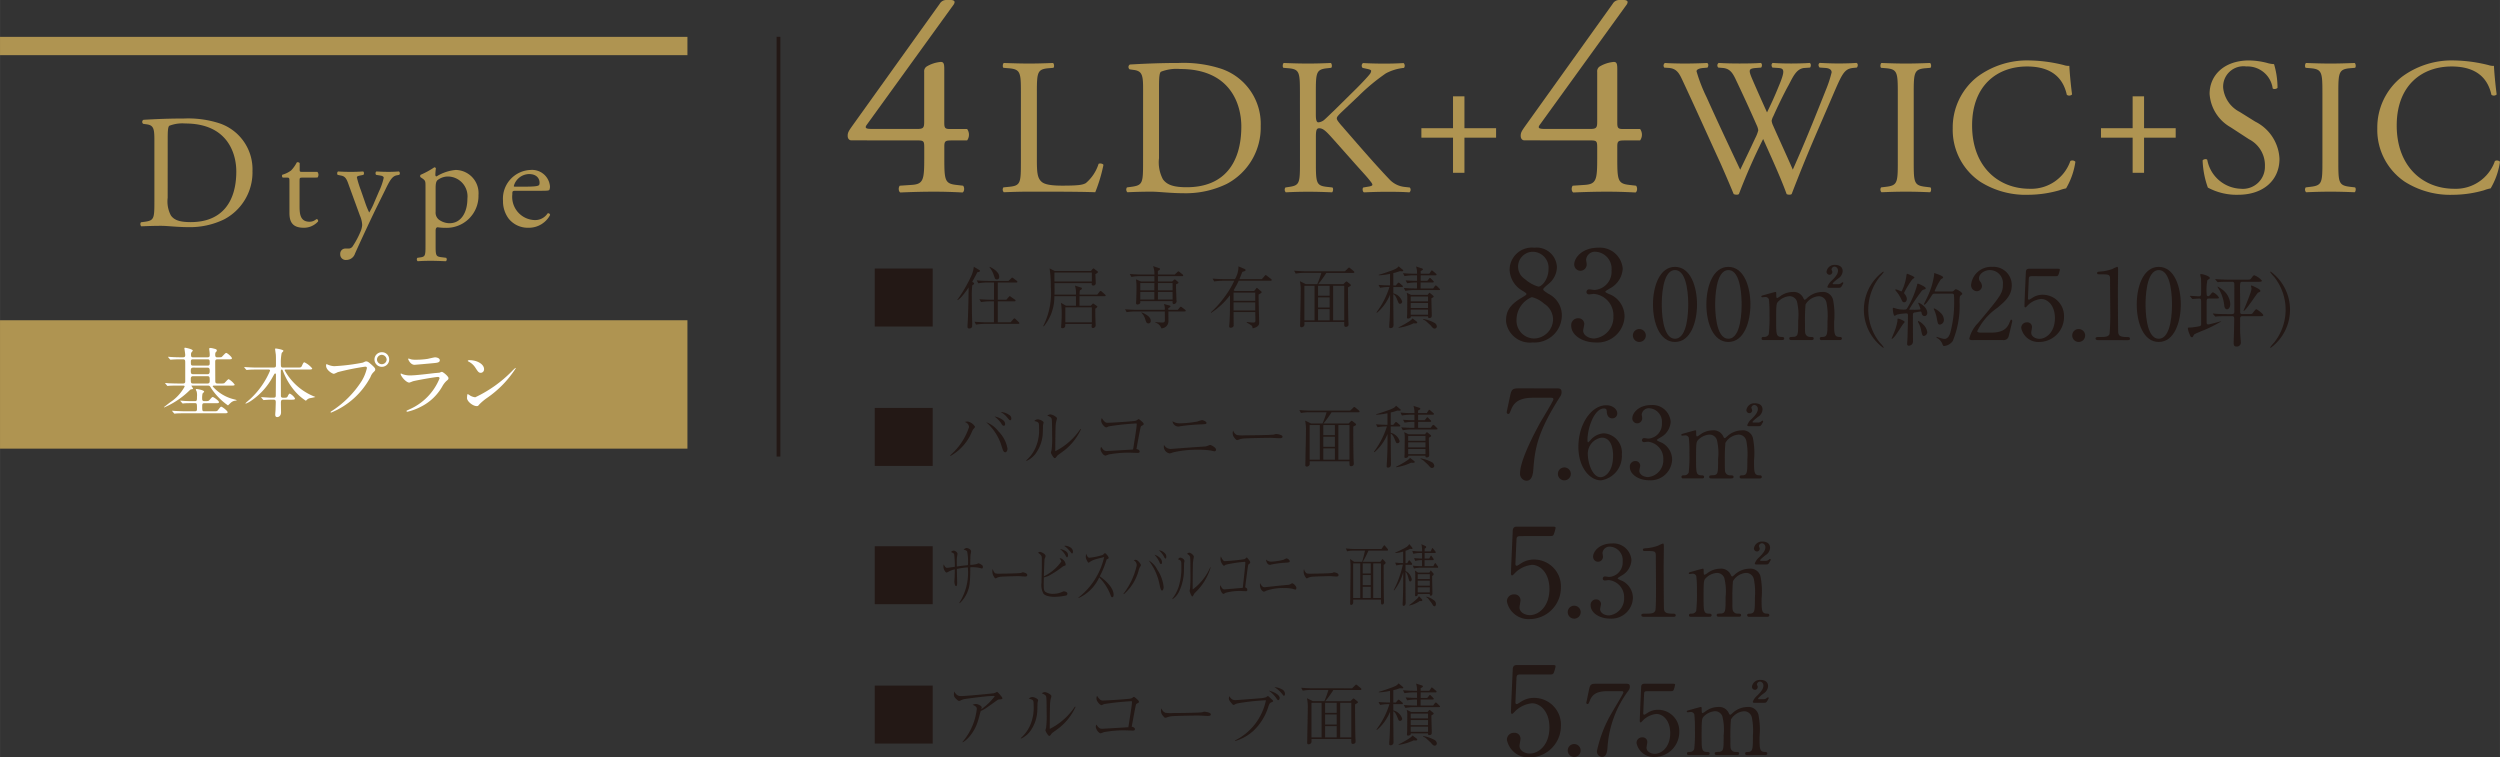 <svg xmlns="http://www.w3.org/2000/svg" width="77.231mm" height="23.4mm" viewBox="0 0 218.923 66.332">
  <rect x="0" y="0" width="218.923" height="66.332" fill="#333333" stroke="none"/>
  <defs>
    <style>
      .cls-1 {
        fill: #af9451;
      }

      .cls-2 {
        fill: none;
        stroke: #231815;
        stroke-miterlimit: 10;
        stroke-width: 0.33px;
      }

      .cls-3 {
        fill: #fff;
      }

      .cls-4 {
        fill: #231815;
      }
    </style>
  </defs>
  <g id="レイヤー_2" data-name="レイヤー 2">
    <g id="メイン">
      <g>
        <g>
          <g>
            <path class="cls-1" d="M74.563,12.291c-.214,0-.333-.166-.333-.4,0-.285.095-.428.428-.9L82.289.333A.661.661,0,0,1,82.836,0h.4c.238,0,.357.071.357.19a.5.5,0,0,1-.119.262l-7.56,10.46c-.285.381.048.381.666.381h3.684c.571,0,.666-.071.666-.618V6.3a.5.5,0,0,1,.214-.475,2.921,2.921,0,0,1,1.212-.4c.333-.025.333.261.333.736v4.589c0,.451.071.547.476.547H84.69a.855.855,0,0,1,0,1H83.407c-.595,0-.714.023-.714.523v1.07c0,1.878.048,2.187,1.023,2.3l.618.072c.142.142.119.523-.048.594-.855-.047-1.735-.071-2.472-.071-.856,0-1.925.024-2.971.071-.167-.071-.191-.452-.048-.594l1.069-.072c1-.071,1.07-.474,1.07-2.3v-1c0-.572-.071-.595-.689-.595Z"/>
            <path class="cls-1" d="M89.4,8.115c0-1.785-.034-2.056-1.1-2.141l-.426-.035c-.1-.068-.067-.374.034-.424.952.033,1.53.05,2.21.05.663,0,1.241-.017,2.091-.05.1.05.136.356.034.424l-.408.035c-1,.085-1.037.356-1.037,2.141V14.03c0,1.072.052,1.513.357,1.836.187.188.51.391,1.853.391,1.445,0,1.8-.068,2.074-.221A3.631,3.631,0,0,0,96.2,14.354c.1-.085.425-.017.425.1a13.694,13.694,0,0,1-.714,2.38c-.867-.034-2.482-.051-4.233-.051H90.112c-.714,0-1.258.017-2.21.051a.331.331,0,0,1-.034-.425l.511-.051c.985-.1,1.019-.339,1.019-2.125Z"/>
            <path class="cls-1" d="M100.1,7.775c0-1.19-.085-1.546-.8-1.649l-.374-.051a.254.254,0,0,1,.016-.425c1.445-.085,2.822-.135,4.267-.135a10.663,10.663,0,0,1,3.74.509,5.094,5.094,0,0,1,3.45,5.015,5.575,5.575,0,0,1-2.974,5.065,8.21,8.21,0,0,1-3.808.816c-1.088,0-2.176-.136-2.771-.136-.713,0-1.326.017-2.125.051a.332.332,0,0,1-.034-.425l.392-.051c.985-.135,1.019-.339,1.019-2.125Zm1.394,6.069a3.156,3.156,0,0,0,.34,1.852c.374.528,1.02.7,2.091.7,3.3,0,4.777-2.16,4.777-5.321,0-1.87-.9-5.032-5.355-5.032a3.792,3.792,0,0,0-1.683.238c-.136.1-.17.528-.17,1.292Z"/>
            <path class="cls-1" d="M113.834,8.115c0-1.785-.034-2.056-1.02-2.141l-.425-.035c-.1-.068-.068-.374.034-.424.833.033,1.377.05,2.141.05.663,0,1.242-.017,1.973-.05.1.05.136.356.033.424l-.322.035c-.986.1-1.021.356-1.021,2.141V10.07c0,.323.035.646.222.646a.965.965,0,0,0,.476-.188c.238-.2.679-.645.867-.815L118.628,7.9c.322-.307,1.155-1.173,1.325-1.412a.5.5,0,0,0,.119-.272c0-.067-.068-.119-.289-.17l-.459-.1a.284.284,0,0,1,.034-.424c.595.033,1.276.05,1.87.05s1.173-.017,1.683-.05a.314.314,0,0,1,.034.424,4.235,4.235,0,0,0-1.581.476,17.185,17.185,0,0,0-2.38,1.972l-1.529,1.445c-.238.238-.392.391-.392.526,0,.12.1.256.324.528,1.614,1.852,2.923,3.383,4.249,4.776a2.119,2.119,0,0,0,1.36.7l.459.051a.3.3,0,0,1-.034.425c-.442-.034-1.105-.051-1.9-.051-.7,0-1.292.017-2.074.051-.119-.034-.17-.322-.068-.425l.391-.068c.238-.033.409-.085.409-.17,0-.1-.119-.237-.239-.391-.323-.408-.764-.867-1.411-1.6l-1.359-1.531c-.97-1.088-1.241-1.427-1.65-1.427-.254,0-.289.22-.289.816v2.192c0,1.786.035,2.023.987,2.125l.459.051c.1.069.067.374-.034.425-.833-.034-1.412-.051-2.075-.051-.7,0-1.274.017-1.971.051a.328.328,0,0,1-.034-.425l.34-.051c.9-.135.935-.339.935-2.125Z"/>
            <path class="cls-1" d="M127.24,15.134V12.057h-2.77v-.832h2.77V8.437h1v2.788h2.771v.832h-2.771v3.077Z"/>
            <path class="cls-1" d="M133.5,12.291c-.214,0-.333-.166-.333-.4,0-.285.095-.428.428-.9L141.223.333A.66.66,0,0,1,141.769,0h.405c.238,0,.356.071.356.19a.5.5,0,0,1-.118.262l-7.561,10.46c-.285.381.048.381.666.381H139.2c.57,0,.666-.071.666-.618V6.3a.5.5,0,0,1,.214-.475,2.921,2.921,0,0,1,1.212-.4c.333-.025.333.261.333.736v4.589c0,.451.071.547.475.547h1.522a.855.855,0,0,1,0,1h-1.283c-.595,0-.714.023-.714.523v1.07c0,1.878.048,2.187,1.022,2.3l.618.072c.143.142.12.523-.047.594-.856-.047-1.736-.071-2.472-.071-.857,0-1.926.024-2.972.071-.167-.071-.19-.452-.048-.594l1.07-.072c1-.071,1.07-.474,1.07-2.3v-1c0-.572-.071-.595-.689-.595Z"/>
            <path class="cls-1" d="M145.744,5.922a.277.277,0,0,1,.051-.407c.459.033,1.223.05,1.751.05.475,0,1.343-.017,1.937-.05.154.05.136.289.034.407l-.39.034c-.358.034-.562.136-.562.289a13.777,13.777,0,0,0,.884,2.278c.952,2.124,1.955,4.249,2.941,6.34.408-.849.867-1.8,1.309-2.754a3.067,3.067,0,0,0,.272-.7,1.473,1.473,0,0,0-.136-.442c-.595-1.36-1.224-2.72-1.87-4.079-.255-.528-.51-.885-1.088-.936l-.407-.034a.26.26,0,0,1,.034-.407c.492.033,1.138.05,1.818.05.85,0,1.479-.017,1.87-.05.119.05.136.271.033.407l-.441.034c-.663.051-.68.17-.357.936.357.832.833,1.9,1.309,2.957.322-.663.629-1.309,1-2.227.611-1.445.526-1.632-.017-1.666l-.51-.034c-.119-.17-.085-.357.034-.407.459.033.969.05,1.6.05.56,0,1.241-.017,1.631-.05.12.05.136.271.035.407l-.494.034c-.713.051-1.019.816-1.393,1.513-.358.629-1.071,2.108-1.326,2.7a1.4,1.4,0,0,0-.154.408,1.3,1.3,0,0,0,.12.407c.578,1.31,1.172,2.584,1.734,3.876.526-1.189,1.037-2.38,1.529-3.587.34-.815,1.241-3.076,1.361-3.381a10.466,10.466,0,0,0,.509-1.547c0-.239-.2-.374-.56-.392l-.493-.034c-.136-.152-.12-.34.016-.407.647.033,1.106.05,1.632.05.647,0,1.139-.017,1.581-.05.136.05.153.271.034.407l-.323.034c-.85.085-1,.595-2.022,2.958l-1.242,2.873c-.748,1.734-1.427,3.4-2.125,5.218a.36.36,0,0,1-.2.051.535.535,0,0,1-.237-.051c-.544-1.513-1.53-3.638-2.057-4.827a52.4,52.4,0,0,0-2.125,4.827.36.36,0,0,1-.2.051.682.682,0,0,1-.255-.051c-.289-.714-.952-2.243-1.173-2.736-1.087-2.364-2.141-4.726-3.247-7.089-.323-.7-.526-1.156-1.24-1.224Z"/>
            <path class="cls-1" d="M166.19,8.149c0-1.8-.034-2.09-1.037-2.175l-.425-.035c-.1-.068-.068-.374.035-.424.849.033,1.427.05,2.141.05.68,0,1.258-.017,2.108-.05.1.05.136.356.034.424l-.425.035c-1,.085-1.037.374-1.037,2.175V14.2c0,1.8.034,2.04,1.037,2.159l.425.051c.1.069.068.374-.034.425-.85-.034-1.428-.051-2.108-.051-.714,0-1.292.017-2.141.051a.33.33,0,0,1-.035-.425l.425-.051c1-.119,1.037-.357,1.037-2.159Z"/>
            <path class="cls-1" d="M173.138,6.738a7.331,7.331,0,0,1,4.589-1.445,13.117,13.117,0,0,1,3.009.408,1.3,1.3,0,0,0,.476.069c.016.39.1,1.461.238,2.5a.358.358,0,0,1-.459.034c-.255-1.156-1.02-2.482-3.485-2.482-2.6,0-4.81,1.649-4.81,5.167,0,3.571,2.261,5.542,5.048,5.542A3.623,3.623,0,0,0,181.3,14.1a.359.359,0,0,1,.442.067,6.382,6.382,0,0,1-.816,2.329,3.487,3.487,0,0,0-.595.17,10.018,10.018,0,0,1-2.686.391,7.442,7.442,0,0,1-4.232-1.139A5.478,5.478,0,0,1,171,11.243,5.646,5.646,0,0,1,173.138,6.738Z"/>
            <path class="cls-1" d="M186.755,15.134V12.057h-2.771v-.832h2.771V8.437h1v2.788h2.77v.832h-2.77v3.077Z"/>
            <path class="cls-1" d="M195.993,17.056a5.3,5.3,0,0,1-2.651-.629,7.807,7.807,0,0,1-.459-2.379c.085-.119.34-.153.407-.052a3.094,3.094,0,0,0,2.924,2.533,1.931,1.931,0,0,0,2.125-1.955,2.556,2.556,0,0,0-1.394-2.38l-1.615-1.053a3.626,3.626,0,0,1-1.836-2.924c0-1.614,1.258-2.924,3.468-2.924a6.577,6.577,0,0,1,1.581.222,2.32,2.32,0,0,0,.595.1,7.446,7.446,0,0,1,.305,2.074c-.067.1-.34.153-.425.051a2.225,2.225,0,0,0-2.311-1.921,1.781,1.781,0,0,0-2.023,1.887A2.674,2.674,0,0,0,196.129,9.8l1.36.849a3.834,3.834,0,0,1,2.125,3.264C199.614,15.781,198.2,17.056,195.993,17.056Z"/>
            <path class="cls-1" d="M203.374,8.149c0-1.8-.034-2.09-1.037-2.175l-.425-.035c-.1-.068-.068-.374.034-.424.85.033,1.428.05,2.142.05.679,0,1.258-.017,2.107-.05.1.05.137.356.034.424l-.424.035c-1,.085-1.038.374-1.038,2.175V14.2c0,1.8.035,2.04,1.038,2.159l.424.051c.1.069.069.374-.034.425-.849-.034-1.428-.051-2.107-.051-.714,0-1.292.017-2.142.051a.33.33,0,0,1-.034-.425l.425-.051c1-.119,1.037-.357,1.037-2.159Z"/>
            <path class="cls-1" d="M210.321,6.738a7.332,7.332,0,0,1,4.59-1.445,13.117,13.117,0,0,1,3.009.408,1.3,1.3,0,0,0,.475.069c.017.39.1,1.461.239,2.5a.358.358,0,0,1-.459.034c-.255-1.156-1.021-2.482-3.486-2.482-2.6,0-4.809,1.649-4.809,5.167,0,3.571,2.26,5.542,5.048,5.542a3.621,3.621,0,0,0,3.552-2.43.36.36,0,0,1,.443.067,6.38,6.38,0,0,1-.817,2.329,3.476,3.476,0,0,0-.594.17,10.018,10.018,0,0,1-2.686.391,7.442,7.442,0,0,1-4.232-1.139,5.476,5.476,0,0,1-2.414-4.674A5.645,5.645,0,0,1,210.321,6.738Z"/>
          </g>
          <line class="cls-2" x1="68.169" y1="39.982" x2="68.169" y2="3.221"/>
        </g>
        <g>
          <rect class="cls-1" y="28.045" width="60.197" height="11.243"/>
          <rect class="cls-1" y="3.228" width="60.197" height="1.602"/>
          <g>
            <path class="cls-1" d="M13.518,12.263c0-.992-.071-1.289-.666-1.375l-.312-.042a.212.212,0,0,1,.015-.354c1.205-.072,2.352-.114,3.557-.114a8.9,8.9,0,0,1,3.119.425,4.249,4.249,0,0,1,2.877,4.182,4.648,4.648,0,0,1-2.48,4.224,6.839,6.839,0,0,1-3.176.681c-.907,0-1.814-.114-2.311-.114-.594,0-1.105.015-1.771.043a.276.276,0,0,1-.028-.355l.326-.042c.822-.113.85-.283.85-1.772Zm1.163,5.061a2.627,2.627,0,0,0,.283,1.545c.312.44.85.581,1.744.581,2.75,0,3.983-1.8,3.983-4.436,0-1.56-.752-4.2-4.466-4.2a3.15,3.15,0,0,0-1.4.2c-.113.085-.141.44-.141,1.077Z"/>
            <path class="cls-1" d="M26.447,15.555c-.2,0-.216.036-.216.288v2.242c0,.7.084,1.332.876,1.332a.894.894,0,0,0,.324-.061c.108-.035.264-.168.3-.168.1,0,.145.133.12.205a1.656,1.656,0,0,1-1.258.551c-1.032,0-1.248-.575-1.248-1.295V15.9c0-.323-.012-.347-.251-.347h-.336a.2.2,0,0,1-.036-.252,2.386,2.386,0,0,0,.767-.372,2.984,2.984,0,0,0,.5-.707.226.226,0,0,1,.252.059v.54c0,.216.012.228.216.228h1.331a.385.385,0,0,1,.012.5Z"/>
            <path class="cls-1" d="M29.793,22.247a.447.447,0,0,1,.479-.48H30.5a.435.435,0,0,0,.395-.216,7.606,7.606,0,0,0,.7-1.331,1.818,1.818,0,0,0,.12-.515,2.276,2.276,0,0,0-.2-.828l-.936-2.567c-.2-.563-.287-.851-.707-.935l-.3-.06c-.072-.06-.06-.264.035-.3.384.024.745.036,1.14.036.324,0,.66-.012,1.044-.036.1.036.107.24.023.3l-.3.06c-.168.036-.264.072-.264.156a8.9,8.9,0,0,0,.348,1.127l.383,1.1a6.914,6.914,0,0,0,.348.851,5.761,5.761,0,0,0,.444-.887l.408-.948a5.661,5.661,0,0,0,.42-1.2c0-.084-.073-.168-.289-.2l-.371-.06c-.084-.06-.072-.264.024-.3.384.024.744.036,1.055.036s.576-.012.912-.036a.2.2,0,0,1,.024.3l-.2.036c-.4.072-.611.42-1.02,1.271L33.055,18c-.4.8-1.379,2.891-1.967,4.2a.8.8,0,0,1-.768.564A.482.482,0,0,1,29.793,22.247Z"/>
            <path class="cls-1" d="M37.259,16.334c0-.467,0-.527-.325-.743l-.107-.072a.162.162,0,0,1,.012-.216,7.287,7.287,0,0,0,1.187-.648.137.137,0,0,1,.144.084,5.16,5.16,0,0,0-.048.552c0,.084.023.156.107.156a3.819,3.819,0,0,1,1.68-.564,2.031,2.031,0,0,1,1.99,2.2,2.793,2.793,0,0,1-2.926,2.866,4.558,4.558,0,0,1-.66-.048c-.107.024-.168.084-.168.336v1.259c0,.852.025.96.456,1.02l.468.06a.21.21,0,0,1-.023.3c-.576-.024-.924-.037-1.344-.037s-.792.013-1.127.037a.21.21,0,0,1-.024-.3l.252-.036c.443-.06.456-.18.456-1.044Zm.886,2.231a.772.772,0,0,0,.361.72,1.584,1.584,0,0,0,.863.263c.983,0,1.56-.911,1.56-2.158a1.737,1.737,0,0,0-1.62-1.931,1.474,1.474,0,0,0-1.019.335c-.109.132-.145.312-.145.708Z"/>
            <path class="cls-1" d="M45.186,16.706c-.312,0-.324.024-.324.324a2.03,2.03,0,0,0,1.991,2.242,1.292,1.292,0,0,0,1.1-.587.159.159,0,0,1,.216.144,2.1,2.1,0,0,1-1.883,1.115,2.149,2.149,0,0,1-1.739-.791,2.541,2.541,0,0,1-.5-1.559,2.517,2.517,0,0,1,2.411-2.711,1.572,1.572,0,0,1,1.7,1.427.72.72,0,0,1-.049.312c-.035.072-.2.084-.707.084Zm.744-.36c.887,0,1.151-.048,1.247-.119.036-.025.072-.073.072-.228,0-.336-.228-.756-.923-.756a1.41,1.41,0,0,0-1.332,1.043c0,.024,0,.06.084.06Z"/>
          </g>
          <g>
            <path class="cls-3" d="M18.758,33.766c-.04,0-.134,0-.134.073a3.6,3.6,0,0,0,1.9,1.136c.167.046.188.053.188.087s-.028.02-.04.02a.684.684,0,0,0-.415.147c-.053.034-.288.274-.294.274a5.657,5.657,0,0,1-1.477-1.511c-.1-.18-.127-.226-.308-.226H16.8c-.02,0-.04,0-.04.019s.14.194.14.241-.04.053-.073.053c-.12.021-.141.027-.174.054a7.265,7.265,0,0,1-2.225,1.523c-.04.021-.068.028-.068.007s.021-.033.034-.04c.094-.073.341-.268.515-.4a3.837,3.837,0,0,0,1.256-1.365c0-.092-.073-.092-.113-.092h-.388c-.193,0-.522,0-.789.012-.026,0-.187.021-.2.021s-.034-.014-.06-.047l-.127-.153a.106.106,0,0,1-.027-.041.021.021,0,0,1,.02-.02c.047,0,.247.026.294.026.194.007.541.021.922.021h.315c.207,0,.207-.12.207-.188v-1.65c0-.174-.007-.281-.194-.281h-.107c-.194,0-.522,0-.789.02-.027,0-.18.014-.194.014s-.04-.014-.06-.04l-.127-.154c-.026-.034-.033-.034-.033-.047s.013-.014.027-.014c.04,0,.247.021.294.021.187.013.534.026.915.026.167,0,.268,0,.268-.2,0-.094-.074-.574-.074-.595,0-.04.04-.047.074-.047.013,0,.662.12.662.254,0,.033-.121.154-.134.188a.462.462,0,0,0-.021.193c0,.181.068.207.188.207h1.209c.107,0,.241,0,.241-.167a2.585,2.585,0,0,0-.02-.354c-.006-.034-.027-.208-.027-.22,0-.068.061-.08.1-.08a1.28,1.28,0,0,1,.287.052c.193.047.28.068.28.174,0,.061-.026.08-.087.141s-.052.214-.052.274c0,.08.04.18.146.18.321,0,.368-.006.408-.026.067-.034.321-.362.407-.362s.5.348.5.469c0,.093-.1.093-.3.093h-.963c-.2,0-.2.134-.2.221,0,.241.007,1.4.007,1.67,0,.161.04.228.213.228h.207a1.357,1.357,0,0,0,.355-.021c.066-.033.313-.36.4-.36a1.659,1.659,0,0,1,.522.475c0,.087-.094.087-.315.087Zm-2.942,1.376c-.012-.02-.026-.034-.026-.04a.018.018,0,0,1,.02-.02c.027,0,.354.033.421.033.488.021.508.014.849.014.167,0,.167-.108.167-.381a1.424,1.424,0,0,0-.026-.462.85.85,0,0,1-.075-.167c0-.04.028-.053.075-.053.08,0,.654.1.654.234,0,.033-.127.14-.14.167a1.871,1.871,0,0,0-.034.448c0,.066,0,.214.181.214.341,0,.374,0,.474-.114.194-.22.214-.247.275-.247.087,0,.541.334.541.441s-.1.1-.294.1H17.9c-.14,0-.194.04-.194.24,0,.421,0,.468.194.468h.776c.3,0,.334,0,.427-.127.194-.247.214-.275.274-.275.08,0,.555.362.555.482,0,.093-.1.093-.294.093H16.271c-.147,0-.608,0-.842.02-.02,0-.121.014-.14.014s-.04-.014-.061-.04l-.127-.154c-.019-.02-.033-.034-.033-.047s.014-.013.027-.013c.046,0,.253.02.294.02.307.013.608.027.916.027h.735c.193,0,.207-.08.207-.2,0-.461,0-.513-.181-.513-.273,0-.6,0-.868.012-.02,0-.181.021-.194.021s-.033-.021-.061-.047Zm2.34-2.372c.181,0,.207-.108.207-.288s-.02-.288-.207-.288H16.92c-.188,0-.214.1-.214.288s.019.288.214.288Zm.007.815c.186,0,.2-.12.2-.234,0-.308,0-.408-.2-.408h-1.25c-.188,0-.207.12-.207.241,0,.307,0,.4.207.4Zm.006-1.57c.087,0,.194,0,.194-.188,0-.294,0-.361-.194-.361H16.906c-.094,0-.194,0-.194.194,0,.287,0,.355.194.355Z"/>
            <path class="cls-3" d="M24.81,35c-.18,0-.213.08-.213.28,0,.127.012.715.012.829,0,.241-.134.414-.341.414-.167,0-.167-.16-.167-.227s.027-.374.027-.4c.007-.234.02-.634.02-.681,0-.214-.106-.214-.193-.214h-.234c-.167,0-.355.013-.435.019-.033,0-.167.014-.193.014s-.028,0-.061-.04l-.146-.167c-.007-.007-.021-.02-.021-.033s.021-.014.026-.014c.134,0,.729.047.85.047h.2c.194,0,.207-.087.207-.207,0-.281.014-1.531.014-1.785,0-.066,0-.127-.061-.127s-.059.02-.2.261a5.934,5.934,0,0,1-1.878,2.105,2.3,2.3,0,0,1-.488.268c-.014,0-.04-.007-.04-.028s.348-.313.414-.374a7.215,7.215,0,0,0,1.738-2.479c0-.1-.093-.1-.167-.1h-.9c-.188,0-.455,0-.7.014-.04,0-.234.021-.274.021-.02,0-.027,0-.067-.041l-.134-.161c-.012-.019-.026-.033-.026-.04s.019-.012.026-.012c.047,0,.261.019.308.019.381.021.628.027.9.027h1.33c.221,0,.221-.1.221-.214,0-.575,0-.8-.014-.942-.007-.047-.06-.422-.06-.455,0-.059.04-.059.06-.059s.668.086.668.207c0,.04-.139.16-.153.193a3.994,3.994,0,0,0-.073.909c0,.234,0,.361.174.361h1.249c.307,0,.354,0,.427-.161.121-.28.161-.3.214-.3a2.047,2.047,0,0,1,.683.535c0,.1-.128.1-.362.1H25.057c-.086,0-.133,0-.133.061a5.138,5.138,0,0,0,2.512,2.266c.148.06.167.06.167.08a4.669,4.669,0,0,1-.461.1.557.557,0,0,0-.28.153c-.054.054-.067.068-.087.068a4.492,4.492,0,0,1-.989-.876,5.968,5.968,0,0,1-1.01-1.731c-.033-.086-.047-.121-.106-.121-.08,0-.08.094-.08.167,0,.582.007,1.518.007,2.106,0,.074,0,.194.186.194h.12c.208,0,.248-.014.321-.194.027-.053.094-.167.154-.167a1.119,1.119,0,0,1,.455.428c0,.107-.114.107-.361.107Z"/>
            <path class="cls-3" d="M28.7,31.928a1.605,1.605,0,0,0,.555.139,17.283,17.283,0,0,0,2.519-.313c.208-.094.235-.108.282-.108.146,0,.253.094.46.275.3.267.341.341.341.434s-.033.121-.153.241a1.1,1.1,0,0,0-.261.421,6.809,6.809,0,0,1-3.448,3.114.044.044,0,0,1-.047-.04c0-.027.02-.04.087-.087a8.71,8.71,0,0,0,2.64-2.647,3.783,3.783,0,0,0,.454-1.128c0-.115-.113-.122-.147-.122a22.017,22.017,0,0,0-2.406.482,2.482,2.482,0,0,1-.334.147c-.154,0-.688-.335-.688-.7,0-.127.019-.146.059-.146C28.625,31.888,28.685,31.928,28.7,31.928Zm5.381-.449a.645.645,0,1,1-1.29,0,.635.635,0,0,1,.654-.634A.622.622,0,0,1,34.079,31.479ZM33.01,31.5a.425.425,0,0,0,.848-.007.447.447,0,0,0-.427-.421A.429.429,0,0,0,33.01,31.5Z"/>
            <path class="cls-3" d="M35.857,35.844a5.012,5.012,0,0,0,2.633-2.707c0-.08-.046-.127-.14-.127-.227,0-1.905.294-2.2.381a3.021,3.021,0,0,1-.307.114c-.288,0-.762-.575-.762-.762a.038.038,0,0,1,.04-.034.851.851,0,0,1,.12.054,1.9,1.9,0,0,0,.662.113c.548,0,1.878-.174,2.125-.2.014,0,.455-.04.461-.04a1.131,1.131,0,0,1,.194-.074c.114,0,.588.394.588.548,0,.1-.026.127-.18.254a1.884,1.884,0,0,0-.361.475,4.429,4.429,0,0,1-1.884,1.784,4.746,4.746,0,0,1-1.183.435A.054.054,0,0,1,35.6,36a.071.071,0,0,1,.014-.04C35.63,35.95,35.817,35.864,35.857,35.844Zm.167-4.371a1.637,1.637,0,0,0,.355.027,6.413,6.413,0,0,0,1.069-.074c.1-.02.562-.134.655-.134.114,0,.408.061.408.254,0,.208-.235.227-.622.261-.107.013-1.543.14-1.59.14-.355,0-.555-.454-.555-.5s.013-.047.04-.047S35.984,31.466,36.024,31.473Z"/>
            <path class="cls-3" d="M42.646,34.848a4.757,4.757,0,0,0-.655.548c-.127.154-.141.167-.24.167-.362,0-.856-.427-.856-.7,0-.047.007-.354.067-.354a1.593,1.593,0,0,1,.2.127,1.107,1.107,0,0,0,.454.154,11.14,11.14,0,0,0,3.208-2.279,3.887,3.887,0,0,1,.308-.294.043.043,0,0,1,.033.033A9.107,9.107,0,0,1,42.646,34.848Zm-.548-2.2c-.18,0-.248-.107-.467-.441a1.511,1.511,0,0,0-.609-.548c-.027-.014-.06-.033-.06-.06s.053-.06.147-.06c.715,0,1.277.381,1.277.775A.3.3,0,0,1,42.1,32.649Z"/>
          </g>
        </g>
        <g>
          <path class="cls-4" d="M133.234,26.084c.39-.238.433-.26.433-.336,0-.054-.066-.119-.314-.27a2.208,2.208,0,0,1-1.158-1.872,1.955,1.955,0,0,1,2.164-1.915,1.781,1.781,0,0,1,1.98,1.709,1.914,1.914,0,0,1-.671,1.407c-.075.076-.529.411-.529.53,0,.087.085.151.454.39a2.108,2.108,0,0,1,1.178,1.893,2.394,2.394,0,0,1-2.552,2.369,2.106,2.106,0,0,1-2.337-1.85C131.882,27.446,132.022,26.8,133.234,26.084Zm1.98.508a2.5,2.5,0,0,0-1.072-.573,2.158,2.158,0,0,0-1.34,1.968,1.561,1.561,0,0,0,1.546,1.656A1.7,1.7,0,0,0,136,28,1.638,1.638,0,0,0,135.214,26.592Zm-1.677-2.153a3,3,0,0,0,1.18.66c.313,0,.886-.66.886-1.526a1.4,1.4,0,0,0-1.4-1.525,1.3,1.3,0,0,0-.671,2.391Z"/>
          <path class="cls-4" d="M142.1,23.52a2.074,2.074,0,0,1-.962,1.644c-.087.054-.563.314-.563.379,0,.1.509.27.595.324a2.124,2.124,0,0,1,1.093,1.839,2.378,2.378,0,0,1-2.553,2.283c-1.082,0-2.12-.606-2.12-1.471a.6.6,0,0,1,.616-.65.511.511,0,0,1,.53.509c0,.087-.1.487-.1.573,0,.4.464.693.973.693a1.867,1.867,0,0,0,1.677-1.926,1.888,1.888,0,0,0-1.7-1.98c-.054,0-.358.043-.422.043a.21.21,0,0,1-.238-.216.234.234,0,0,1,.249-.227c.064,0,.389.055.464.055a1.6,1.6,0,0,0,1.483-1.71,1.491,1.491,0,0,0-1.363-1.634.778.778,0,0,0-.866.692c0,.055.054.336.054.4a.558.558,0,0,1-.552.573.549.549,0,0,1-.541-.573c0-.519.639-1.45,2.111-1.45A2,2,0,0,1,142.1,23.52Z"/>
          <path class="cls-4" d="M142.991,29.381a.558.558,0,0,1,.558-.567.566.566,0,1,1-.558.567Z"/>
          <path class="cls-4" d="M146.679,29.946c-1.355,0-1.929-1.706-1.929-3.284,0-1.595.583-3.293,1.929-3.293,1.389.009,1.929,1.783,1.929,3.293S148.059,29.946,146.679,29.946Zm0-6.294c-1.141,0-1.158,2.573-1.158,3.01,0,.352,0,3.01,1.158,3,1.14,0,1.158-2.555,1.158-3C147.837,26.3,147.837,23.652,146.679,23.652Z"/>
          <path class="cls-4" d="M151.354,29.946c-1.354,0-1.928-1.706-1.928-3.284,0-1.595.583-3.293,1.928-3.293,1.39.009,1.93,1.783,1.93,3.293S152.735,29.946,151.354,29.946Zm0-6.294c-1.14,0-1.157,2.573-1.157,3.01,0,.352,0,3.01,1.157,3,1.141,0,1.159-2.555,1.159-3C152.513,26.3,152.513,23.652,151.354,23.652Z"/>
          <path class="cls-4" d="M159.518,29.783c-.154,0-.162-.1-.162-.137,0-.128.1-.137.232-.137.445-.017.445-.248.445-1.406a5.943,5.943,0,0,0-.086-1.586.692.692,0,0,0-.677-.576,1.448,1.448,0,0,0-1.158.721,15.79,15.79,0,0,0-.051,1.6c0,.832,0,.925.085,1.054a.412.412,0,0,0,.352.189c.249.009.326.009.326.137s-.12.137-.2.137h-1.733c-.068,0-.205,0-.205-.137a.128.128,0,0,1,.069-.12,2.553,2.553,0,0,1,.36-.026c.352-.068.352-.248.352-1.44a4.819,4.819,0,0,0-.112-1.664.681.681,0,0,0-.643-.455,1.519,1.519,0,0,0-.952.429c-.207.206-.223.224-.223,1.69,0,1.192,0,1.432.446,1.449.128,0,.257.009.257.137s-.12.137-.188.137h-1.622c-.051,0-.17,0-.17-.137s.111-.137.248-.137a.4.4,0,0,0,.385-.248,13.283,13.283,0,0,0,.061-1.716,10.425,10.425,0,0,0-.052-1.32.323.323,0,0,0-.317-.214c-.034,0-.214.025-.257.025-.026,0-.086,0-.086-.06,0-.078.018-.078.42-.189.3-.086.772-.214.807-.214.077,0,.077.043.077.248,0,.224.016.283.086.283a1.312,1.312,0,0,0,.265-.163,1.858,1.858,0,0,1,1.072-.368.924.924,0,0,1,.96.557c.017.035.052.12.112.12.043,0,.06-.017.2-.137a1.942,1.942,0,0,1,1.295-.54.9.9,0,0,1,.978.66,6.84,6.84,0,0,1,.1,1.964c0,1.029,0,1.312.481,1.312.06,0,.2,0,.2.146,0,.042-.034.128-.163.128Zm.635-4.579c-.111,0-.128-.059-.128-.095a1.292,1.292,0,0,1,.377-.531c.24-.24.549-.549.549-.866a.338.338,0,0,0-.292-.368.286.286,0,0,0-.274.239c0,.035.069.181.069.215a.242.242,0,0,1-.249.265.269.269,0,0,1-.258-.256.7.7,0,0,1,.755-.61c.258,0,.66.1.66.549a.8.8,0,0,1-.4.644c-.12.093-.472.368-.472.445,0,.043.043.052.086.052h.386a.415.415,0,0,0,.265-.086c.1-.077.1-.077.137-.077s.052.017.052.06-.009.043-.068.154c-.138.257-.164.266-.4.266Z"/>
          <path class="cls-4" d="M164.613,30a3.1,3.1,0,0,1,.344.413.048.048,0,0,1-.05.042,4.138,4.138,0,0,1,0-6.668.048.048,0,0,1,.05.042,3.1,3.1,0,0,1-.344.413,4.612,4.612,0,0,0,0,5.758Z"/>
          <path class="cls-4" d="M166.787,28.2c0,.042-.119.154-.141.183-.119.168-.594.925-.714,1.064-.049.064-.2.225-.252.225-.021,0-.028-.008-.028-.028s.21-.512.245-.61a4.175,4.175,0,0,0,.259-.91c.007-.2.007-.225.064-.225a1.639,1.639,0,0,1,.272.091C166.591,28.032,166.787,28.124,166.787,28.2Zm1.484-.812c-.013-.063-.028-.105-.1-.105s-.393.071-.47.077c-.19.028-.19.084-.19.35,0,.309.008,1.835.008,2.179a.365.365,0,0,1-.357.384c-.154,0-.154-.119-.154-.168,0-.09.035-.518.035-.616.013-.511.035-1.373.035-1.877,0-.091-.015-.168-.141-.168a4.451,4.451,0,0,0-.819.105,1.084,1.084,0,0,1-.2.105c-.126,0-.168-.56-.168-.595s0-.105.063-.105c.007,0,.175.049.189.056a2.305,2.305,0,0,0,.7.1c.224,0,.252-.021.314-.126a8.081,8.081,0,0,0,.848-1.961c.035-.168.035-.182.091-.182.035,0,.68.259.68.406,0,.063-.049.084-.106.091a.418.418,0,0,0-.252.147,17.883,17.883,0,0,0-1.085,1.6.044.044,0,0,0,.021.035c.028.007.441.007.49.007.1,0,.329-.014.406-.021a.056.056,0,0,0,.064-.063,3.668,3.668,0,0,0-.2-.5.025.025,0,0,1,.029-.028c.111,0,.769.378.769.883,0,.153-.091.28-.217.28C168.4,27.676,168.313,27.619,168.271,27.388Zm-1.526-.917c-.1,0-.154-.042-.231-.225a3.1,3.1,0,0,0-.47-.749c-.07-.084-.077-.091-.077-.112s.014-.042.056-.042c.084,0,.455.176.5.176a4.349,4.349,0,0,0,.428-1.429c.02-.112.035-.112.062-.112.049,0,.631.238.631.322,0,.042-.175.153-.2.181a8.016,8.016,0,0,0-.7,1.149.175.175,0,0,0,.062.134.727.727,0,0,1,.175.406C166.982,26.31,166.906,26.471,166.745,26.471Zm2.023,2.591a.342.342,0,0,1-.287.357c-.139,0-.154-.056-.258-.546a1.92,1.92,0,0,0-.225-.6.546.546,0,0,1-.042-.126.033.033,0,0,1,.035-.036,1.186,1.186,0,0,1,.4.281A1.158,1.158,0,0,1,168.768,29.062Zm.694-3.348c-.155,0-.2.021-.259.105-.161.252-.554.862-.68.862a.044.044,0,0,1-.049-.049c0-.014.259-.512.3-.61a6.7,6.7,0,0,0,.6-1.96c0-.015-.007-.084-.007-.1s.007-.042.028-.042.763.225.763.364c0,.07-.084.112-.189.161a5.853,5.853,0,0,0-.553,1.037c0,.042.056.042.119.042h1.282c.189,0,.195,0,.273-.063.126-.119.14-.133.189-.133.084,0,.554.259.554.4,0,.048-.022.055-.176.181-.056.042-.056.344-.056.526a8.174,8.174,0,0,1-.595,3.424,1.053,1.053,0,0,1-.756.442c-.092,0-.113-.056-.176-.225a1,1,0,0,0-.385-.44c-.1-.064-.112-.071-.112-.106a.025.025,0,0,1,.028-.028c.014,0,.19.063.224.07a1.848,1.848,0,0,0,.441.106c.3,0,.455-.295.539-.631a10.064,10.064,0,0,0,.316-2.591,5.973,5.973,0,0,0-.021-.651c-.042-.092-.134-.092-.21-.092Zm.763,2.263a.406.406,0,0,1-.336.448c-.175,0-.2-.084-.28-.539a3.221,3.221,0,0,0-.21-.694c-.049-.105-.056-.126-.056-.147s0-.042.021-.042a1.632,1.632,0,0,1,.553.378A.846.846,0,0,1,170.225,27.977Z"/>
          <path class="cls-4" d="M172.7,29.783c-.052,0-.249-.009-.249-.128a2.857,2.857,0,0,1,.746-1.346c2.025-2.411,2.2-2.633,2.2-3.448a1.146,1.146,0,0,0-1.14-1.209c-.515,0-.96.352-.96.72a.438.438,0,0,0,.086.258.7.7,0,0,1,.179.411.466.466,0,0,1-.463.463.526.526,0,0,1-.489-.583,1.76,1.76,0,0,1,1.844-1.552,1.6,1.6,0,0,1,1.716,1.612c0,.883-.541,1.373-1.27,1.981A5.269,5.269,0,0,0,173.146,29c0,.129.275.129.309.129h.883c.866,0,1.364-.24,1.6-.807.138-.316.138-.325.19-.325.085,0,.085.1.085.12,0,.068-.275,1.175-.318,1.355a.455.455,0,0,1-.513.308Z"/>
          <path class="cls-4" d="M177.958,24.184c-.292,0-.292.077-.3.342-.009.129-.069,1.578-.069,1.587,0,.069.017.129.077.129s.078-.017.335-.18a1.6,1.6,0,0,1,.9-.249,1.859,1.859,0,0,1,1.844,1.947,2.186,2.186,0,0,1-2.144,2.186,1.532,1.532,0,0,1-1.6-1.217.479.479,0,0,1,.506-.5.405.405,0,0,1,.437.42c0,.069-.069.4-.069.481,0,.368.412.54.712.54.626,0,1.363-.609,1.363-1.81,0-1.14-.66-1.68-1.209-1.68a1.939,1.939,0,0,0-1.114.5c-.043.035-.206.24-.267.24s-.077-.06-.077-.137c0-.343.1-2.47.12-2.932,0-.113.018-.318.275-.318h2.453c.171,0,.248,0,.248.086a2.333,2.333,0,0,1-.12.437c-.051.129-.137.129-.248.129Z"/>
          <path class="cls-4" d="M181.465,29.381a.558.558,0,0,1,.557-.567.566.566,0,1,1-.557.567Z"/>
          <path class="cls-4" d="M183.709,29.783c-.19,0-.2-.111-.2-.137,0-.137.127-.137.436-.137.464,0,.687-.026.789-.266a19.325,19.325,0,0,0,.061-1.955c0-.412-.018-2.41-.018-2.864,0-.4-.12-.4-.84-.4-.206,0-.292,0-.292-.112s.086-.12.352-.137a3.979,3.979,0,0,0,.969-.214,3.687,3.687,0,0,1,.42-.189c.094,0,.094.026.094.411,0,.232-.016,1.338-.016,1.6,0,.395.007,3.687.034,3.781.059.249.18.352.814.352.077,0,.206,0,.206.154,0,.12-.137.12-.215.12Z"/>
          <path class="cls-4" d="M189.043,29.946c-1.355,0-1.929-1.706-1.929-3.284,0-1.595.583-3.293,1.929-3.293,1.389.009,1.93,1.783,1.93,3.293S190.424,29.946,189.043,29.946Zm0-6.294c-1.141,0-1.157,2.573-1.157,3.01,0,.352,0,3.01,1.157,3,1.14,0,1.158-2.555,1.158-3C190.2,26.3,190.2,23.652,189.043,23.652Z"/>
          <path class="cls-4" d="M193.436,26.142c-.2,0-.2.062-.2.42v1.73a.14.14,0,0,0,.147.119c.14,0,1.093-.28,1.114-.28a.015.015,0,0,1,.014.014,11.233,11.233,0,0,1-1.751.861c-.595.252-.617.26-.665.364-.071.141-.084.161-.155.161-.1,0-.132-.084-.216-.307a1.594,1.594,0,0,1-.134-.463c0-.077.008-.077.238-.077a6.952,6.952,0,0,0,.8-.12.161.161,0,0,0,.126-.161V26.646c0-.456,0-.5-.19-.5-.084,0-.5.035-.567.035-.02,0-.034-.015-.062-.049l-.133-.161c-.029-.035-.029-.035-.029-.042a.023.023,0,0,1,.021-.022c.07,0,.651.042.77.042a.182.182,0,0,0,.176-.105c.014-.042.014-.679.014-.8,0-.063,0-.567-.014-.665-.008-.05-.063-.28-.063-.337,0-.035.042-.042.07-.042.161,0,.764.183.764.344a.112.112,0,0,1-.057.091c-.126.077-.14.084-.161.132a4.632,4.632,0,0,0-.056,1.17c0,.071,0,.2.133.2.064,0,.112-.035.2-.14.112-.14.154-.195.225-.195a1.132,1.132,0,0,1,.517.455c0,.084-.035.084-.329.084Zm1.611,1.547c-.616,0-.82.014-.882.021-.028,0-.126.015-.154.015s-.036-.015-.056-.042l-.141-.162c-.028-.028-.028-.035-.028-.048s.008-.015.028-.015c.042,0,.259.021.309.028.343.014.63.021.959.021h.378c.2,0,.2-.133.2-.252,0-2.185.008-2.423-.014-2.48a.174.174,0,0,0-.189-.1h-.21c-.616,0-.813.013-.882.02-.028,0-.126.015-.147.015s-.042-.015-.063-.042l-.134-.161c-.027-.035-.035-.035-.035-.049s.015-.015.028-.015c.049,0,.259.022.309.022.343.013.63.027.959.027h1.408c.322,0,.358,0,.448-.118.182-.238.2-.267.273-.267a1.648,1.648,0,0,1,.666.47c0,.1-.141.1-.379.1h-1.316c-.224,0-.224.063-.224.651,0,.2.014,1.058.014,1.233,0,.063,0,.819.006.854.036.091.148.091.2.091h.5c.28,0,.322-.014.364-.056s.267-.371.337-.371.616.413.616.511-.1.1-.309.1h-1.512c-.21,0-.21.105-.21.365s0,.854.007,1.071c0,.133.055.707.055.819a.342.342,0,0,1-.384.4c-.225,0-.239-.148-.239-.343s.035-1.065.035-1.24c0-.126.014-.687.014-.8,0-.169,0-.274-.2-.274Zm.259-1.071c0,.279-.133.469-.294.469s-.217-.217-.224-.259a3.611,3.611,0,0,0-.406-1.38c-.021-.035-.2-.322-.2-.336,0-.056.322.161.406.231A1.716,1.716,0,0,1,195.306,26.618Zm2.633-1.141c0,.069-.042.09-.195.146-.1.042-1.079,1.6-1.261,1.6a.019.019,0,0,1-.021-.021s.182-.42.21-.5c.49-1.225.49-1.317.49-1.45,0-.035-.042-.168-.042-.2s.007-.049.049-.049a2.969,2.969,0,0,1,.406.182C197.771,25.287,197.939,25.371,197.939,25.477Z"/>
          <path class="cls-4" d="M199.143,24.243a3.16,3.16,0,0,1-.343-.413.047.047,0,0,1,.049-.042,4.137,4.137,0,0,1,0,6.668.047.047,0,0,1-.049-.042,3.16,3.16,0,0,1,.343-.413,4.615,4.615,0,0,0,0-5.758Z"/>
        </g>
        <g>
          <path class="cls-4" d="M136.29,34.011c.238,0,.454,0,.454.3a.643.643,0,0,1-.119.412c-1.937,3.04-2.207,4.468-2.348,6.339-.032.39-.086,1.039-.616,1.039a.617.617,0,0,1-.552-.649c0-1.19,1.353-3.679,1.72-4.36.185-.335,1.2-1.98,1.2-2.12s-.087-.141-.281-.141h-1.493c-1.244,0-1.688.433-1.926,1.039-.141.346-.162.378-.248.378a.137.137,0,0,1-.141-.141c0-.032.248-1.2.282-1.362.128-.6.183-.736.746-.736Z"/>
          <path class="cls-4" d="M136.425,41.5a.559.559,0,0,1,.557-.567.567.567,0,0,1,.574.567.573.573,0,0,1-.574.566A.564.564,0,0,1,136.425,41.5Z"/>
          <path class="cls-4" d="M142.025,39.8a2.151,2.151,0,0,1-1.835,2.265c-.917,0-1.971-1.056-1.971-2.942,0-2,1.148-3.636,2.443-3.636.523,0,.961.317.961.721a.426.426,0,0,1-.446.428c-.155,0-.454-.094-.472-.574-.009-.172-.025-.292-.249-.292-.823,0-1.441,1.647-1.441,2.787,0,.034,0,.172.061.172.025,0,.043-.026.214-.2a1.619,1.619,0,0,1,1.2-.583A1.7,1.7,0,0,1,142.025,39.8Zm-2.983-.077c0,.884.436,2.067,1.114,2.067.395,0,1.1-.472,1.1-1.878,0-.429-.077-1.587-1-1.587A1.418,1.418,0,0,0,139.042,39.719Z"/>
          <path class="cls-4" d="M146.3,36.932a1.643,1.643,0,0,1-.764,1.3c-.068.043-.445.248-.445.3,0,.077.4.214.471.257a1.685,1.685,0,0,1,.866,1.458,1.885,1.885,0,0,1-2.024,1.81c-.857,0-1.68-.481-1.68-1.167a.475.475,0,0,1,.489-.515.405.405,0,0,1,.42.4c0,.068-.077.385-.077.454,0,.317.368.549.771.549a1.479,1.479,0,0,0,1.329-1.526,1.5,1.5,0,0,0-1.346-1.57c-.043,0-.283.035-.335.035a.167.167,0,0,1-.188-.172.185.185,0,0,1,.2-.18c.052,0,.309.043.368.043a1.27,1.27,0,0,0,1.175-1.355,1.18,1.18,0,0,0-1.08-1.3.616.616,0,0,0-.685.549c0,.043.042.266.042.317a.443.443,0,0,1-.437.454.435.435,0,0,1-.429-.454c0-.411.506-1.149,1.672-1.149A1.586,1.586,0,0,1,146.3,36.932Z"/>
          <path class="cls-4" d="M152.5,41.9c-.154,0-.162-.1-.162-.137,0-.128.1-.137.231-.137.446-.017.446-.248.446-1.406a5.959,5.959,0,0,0-.086-1.587.692.692,0,0,0-.677-.574,1.446,1.446,0,0,0-1.158.72,15.789,15.789,0,0,0-.051,1.6c0,.832,0,.927.085,1.056a.411.411,0,0,0,.351.188c.249.009.327.009.327.137s-.121.137-.2.137h-1.732c-.068,0-.2,0-.2-.137a.127.127,0,0,1,.068-.12,2.578,2.578,0,0,1,.361-.026c.351-.068.351-.248.351-1.44a4.861,4.861,0,0,0-.111-1.664.682.682,0,0,0-.644-.454,1.521,1.521,0,0,0-.952.428c-.206.206-.223.224-.223,1.69,0,1.192,0,1.432.447,1.449.128,0,.257.009.257.137s-.121.137-.189.137h-1.621c-.052,0-.171,0-.171-.137s.111-.137.248-.137a.4.4,0,0,0,.386-.248,13.476,13.476,0,0,0,.06-1.716,10.628,10.628,0,0,0-.051-1.32.325.325,0,0,0-.318-.214c-.034,0-.214.025-.257.025-.026,0-.086,0-.086-.06,0-.077.018-.077.42-.189.3-.086.773-.214.807-.214.077,0,.077.043.077.249,0,.223.017.283.086.283a1.364,1.364,0,0,0,.266-.163,1.85,1.85,0,0,1,1.071-.369.927.927,0,0,1,.961.557c.017.035.052.12.111.12.043,0,.061-.017.2-.137a1.937,1.937,0,0,1,1.294-.54.9.9,0,0,1,.978.66,6.775,6.775,0,0,1,.1,1.964c0,1.029,0,1.312.48,1.312.061,0,.2,0,.2.146,0,.043-.034.128-.163.128Zm.635-4.579c-.112,0-.128-.06-.128-.094a1.272,1.272,0,0,1,.377-.532c.24-.24.549-.548.549-.866a.339.339,0,0,0-.292-.368.287.287,0,0,0-.275.239c0,.035.069.18.069.215a.242.242,0,0,1-.249.266.269.269,0,0,1-.257-.258.7.7,0,0,1,.755-.608c.257,0,.66.094.66.548a.8.8,0,0,1-.4.643c-.12.095-.471.369-.471.446,0,.043.043.052.086.052h.385a.419.419,0,0,0,.266-.086c.1-.077.1-.077.137-.077s.051.017.051.06-.008.043-.068.154c-.138.258-.163.266-.4.266Z"/>
        </g>
        <g>
          <path class="cls-4" d="M133.171,46.947c-.367,0-.367.1-.378.433-.011.162-.087,1.991-.087,2,0,.087.021.162.1.162s.1-.021.421-.227A2.035,2.035,0,0,1,134.361,49a2.344,2.344,0,0,1,2.326,2.455,2.759,2.759,0,0,1-2.705,2.759,1.932,1.932,0,0,1-2.022-1.536.6.6,0,0,1,.638-.627.51.51,0,0,1,.551.529c0,.087-.086.509-.086.606,0,.466.519.682.9.682.79,0,1.72-.768,1.72-2.283,0-1.439-.833-2.12-1.525-2.12a2.459,2.459,0,0,0-1.407.627c-.054.044-.26.3-.335.3s-.1-.075-.1-.173c0-.433.13-3.116.152-3.7,0-.14.021-.4.346-.4h3.094c.217,0,.314,0,.314.108a2.831,2.831,0,0,1-.152.552c-.064.162-.173.162-.313.162Z"/>
          <path class="cls-4" d="M137.286,53.609a.559.559,0,0,1,.558-.567.567.567,0,1,1-.558.567Z"/>
          <path class="cls-4" d="M142.866,49.046a1.643,1.643,0,0,1-.764,1.3c-.068.043-.445.249-.445.3,0,.078.4.215.472.257a1.687,1.687,0,0,1,.865,1.458,1.884,1.884,0,0,1-2.023,1.81c-.858,0-1.681-.481-1.681-1.167a.474.474,0,0,1,.489-.514.405.405,0,0,1,.42.4c0,.068-.077.386-.077.455,0,.316.368.548.771.548a1.479,1.479,0,0,0,1.33-1.526,1.5,1.5,0,0,0-1.346-1.569c-.043,0-.283.034-.335.034a.167.167,0,0,1-.189-.172.186.186,0,0,1,.2-.18c.051,0,.308.043.368.043a1.269,1.269,0,0,0,1.175-1.355,1.181,1.181,0,0,0-1.08-1.295.616.616,0,0,0-.686.549c0,.043.042.266.042.318a.443.443,0,0,1-.437.454.435.435,0,0,1-.428-.454c0-.412.506-1.15,1.672-1.15A1.585,1.585,0,0,1,142.866,49.046Z"/>
          <path class="cls-4" d="M143.93,54.012c-.19,0-.2-.112-.2-.137,0-.138.128-.138.437-.138.464,0,.686-.026.789-.265.06-.146.06-1.656.06-1.956,0-.412-.017-2.41-.017-2.864,0-.4-.12-.4-.84-.4-.206,0-.292,0-.292-.111s.086-.12.352-.138a3.973,3.973,0,0,0,.968-.214,3.782,3.782,0,0,1,.421-.189c.094,0,.094.026.094.412,0,.231-.017,1.338-.017,1.595,0,.4.008,3.688.035,3.782.059.248.179.351.814.351.077,0,.206,0,.206.155,0,.12-.138.12-.215.12Z"/>
          <path class="cls-4" d="M153.161,54.012c-.154,0-.162-.1-.162-.137,0-.129.1-.138.231-.138.446-.017.446-.248.446-1.406a5.943,5.943,0,0,0-.086-1.586.692.692,0,0,0-.677-.575,1.448,1.448,0,0,0-1.158.72,15.8,15.8,0,0,0-.051,1.6c0,.832,0,.926.085,1.055a.409.409,0,0,0,.351.188c.249.009.327.009.327.138s-.12.137-.2.137h-1.732c-.068,0-.205,0-.205-.137a.128.128,0,0,1,.068-.121,2.577,2.577,0,0,1,.361-.025c.351-.069.351-.249.351-1.441A4.85,4.85,0,0,0,151,50.625a.681.681,0,0,0-.644-.455,1.517,1.517,0,0,0-.952.429c-.206.206-.223.223-.223,1.689,0,1.192,0,1.432.447,1.449.128,0,.257.009.257.138s-.121.137-.189.137h-1.621c-.052,0-.171,0-.171-.137s.111-.138.248-.138a.4.4,0,0,0,.386-.248,13.469,13.469,0,0,0,.06-1.716,10.636,10.636,0,0,0-.051-1.32.325.325,0,0,0-.318-.214c-.034,0-.214.025-.257.025-.026,0-.085,0-.085-.06,0-.077.017-.077.419-.188.3-.086.773-.215.807-.215.077,0,.077.043.077.249,0,.223.017.283.086.283a1.364,1.364,0,0,0,.266-.163,1.857,1.857,0,0,1,1.071-.369.927.927,0,0,1,.961.557c.017.035.052.121.111.121.043,0,.061-.018.2-.138a1.937,1.937,0,0,1,1.3-.54.9.9,0,0,1,.977.66,6.775,6.775,0,0,1,.1,1.964c0,1.029,0,1.312.48,1.312.061,0,.2,0,.2.146,0,.043-.034.129-.163.129Zm.635-4.579c-.112,0-.128-.06-.128-.095a1.266,1.266,0,0,1,.377-.531c.24-.241.549-.549.549-.867a.339.339,0,0,0-.292-.368.287.287,0,0,0-.275.24c0,.034.07.18.07.214a.243.243,0,0,1-.249.266.268.268,0,0,1-.258-.257.7.7,0,0,1,.755-.609c.257,0,.66.094.66.549a.8.8,0,0,1-.4.643c-.12.094-.471.368-.471.445,0,.043.043.052.086.052h.385a.419.419,0,0,0,.266-.086c.1-.077.1-.077.137-.077s.051.017.051.06-.008.043-.068.155c-.138.257-.163.266-.4.266Z"/>
        </g>
        <g>
          <path class="cls-4" d="M133.171,59.062c-.367,0-.367.1-.378.432-.011.163-.087,1.991-.087,2,0,.086.021.162.1.162s.1-.022.421-.227a2.028,2.028,0,0,1,1.136-.314,2.345,2.345,0,0,1,2.326,2.456,2.76,2.76,0,0,1-2.705,2.759A1.933,1.933,0,0,1,131.96,64.8a.6.6,0,0,1,.638-.627.51.51,0,0,1,.551.53c0,.087-.086.509-.086.606,0,.465.519.681.9.681.79,0,1.72-.768,1.72-2.282,0-1.439-.833-2.121-1.525-2.121a2.459,2.459,0,0,0-1.407.627c-.054.044-.26.3-.335.3s-.1-.076-.1-.174c0-.432.13-3.115.152-3.7,0-.141.021-.4.346-.4h3.094c.217,0,.314,0,.314.109a2.825,2.825,0,0,1-.152.551c-.064.163-.173.163-.313.163Z"/>
          <path class="cls-4" d="M137.286,65.723a.558.558,0,0,1,.558-.566.566.566,0,1,1-.558.566Z"/>
          <path class="cls-4" d="M142.363,59.875c.189,0,.36,0,.36.24a.5.5,0,0,1-.094.325,9.313,9.313,0,0,0-1.861,5.026c-.026.308-.069.823-.489.823a.489.489,0,0,1-.437-.515,11.024,11.024,0,0,1,1.364-3.456c.145-.265.951-1.569.951-1.68s-.068-.112-.223-.112h-1.183c-.987,0-1.338.343-1.527.824-.111.274-.128.3-.2.3a.108.108,0,0,1-.111-.111c0-.026.2-.952.223-1.08.1-.472.146-.583.591-.583Z"/>
          <path class="cls-4" d="M144.269,60.526c-.291,0-.291.078-.3.343-.009.129-.07,1.578-.07,1.587,0,.068.018.128.078.128s.078-.017.334-.18a1.609,1.609,0,0,1,.9-.248,1.858,1.858,0,0,1,1.843,1.946,2.186,2.186,0,0,1-2.143,2.187,1.533,1.533,0,0,1-1.6-1.218.48.48,0,0,1,.506-.5.4.4,0,0,1,.437.42c0,.068-.069.4-.069.48,0,.369.413.541.712.541.626,0,1.364-.609,1.364-1.81,0-1.141-.661-1.681-1.209-1.681a1.95,1.95,0,0,0-1.115.5c-.043.035-.206.241-.266.241s-.077-.06-.077-.137c0-.343.1-2.47.12-2.933,0-.112.017-.317.274-.317h2.453c.171,0,.248,0,.248.085a2.239,2.239,0,0,1-.12.437c-.051.129-.136.129-.248.129Z"/>
          <path class="cls-4" d="M152.986,66.126c-.154,0-.162-.1-.162-.137,0-.129.1-.137.232-.137.445-.018.445-.249.445-1.407a6.026,6.026,0,0,0-.085-1.586.694.694,0,0,0-.678-.575,1.448,1.448,0,0,0-1.158.72,15.81,15.81,0,0,0-.051,1.6c0,.832,0,.926.085,1.055a.41.41,0,0,0,.352.189c.249.008.326.008.326.137s-.12.137-.2.137h-1.733c-.068,0-.2,0-.2-.137a.127.127,0,0,1,.068-.12,2.578,2.578,0,0,1,.361-.026c.351-.069.351-.249.351-1.441a4.85,4.85,0,0,0-.111-1.663.681.681,0,0,0-.644-.455,1.517,1.517,0,0,0-.952.429c-.2.206-.222.223-.222,1.689,0,1.192,0,1.432.446,1.45.128,0,.257.008.257.137s-.12.137-.189.137H147.9c-.052,0-.171,0-.171-.137s.112-.137.248-.137a.4.4,0,0,0,.386-.249,13.449,13.449,0,0,0,.061-1.715,10.441,10.441,0,0,0-.052-1.321.323.323,0,0,0-.317-.214c-.035,0-.214.025-.257.025-.027,0-.086,0-.086-.06,0-.077.017-.077.42-.188.3-.086.772-.214.806-.214.077,0,.077.042.077.248,0,.223.017.283.086.283a1.364,1.364,0,0,0,.266-.163,1.857,1.857,0,0,1,1.071-.368.924.924,0,0,1,.961.557c.017.034.052.12.112.12.043,0,.06-.017.2-.137a1.932,1.932,0,0,1,1.295-.54.9.9,0,0,1,.977.66,6.77,6.77,0,0,1,.1,1.964c0,1.028,0,1.312.48,1.312.061,0,.2,0,.2.146,0,.042-.035.128-.164.128Zm.635-4.579c-.111,0-.128-.06-.128-.095a1.273,1.273,0,0,1,.377-.531c.24-.24.549-.549.549-.866a.339.339,0,0,0-.292-.369.287.287,0,0,0-.275.24c0,.034.07.18.07.214a.243.243,0,0,1-.249.266.268.268,0,0,1-.257-.257.7.7,0,0,1,.754-.609c.258,0,.66.094.66.549a.8.8,0,0,1-.4.643c-.121.094-.472.369-.472.446,0,.043.043.051.086.051h.386a.418.418,0,0,0,.265-.085c.1-.078.1-.078.137-.078s.052.017.052.06-.009.043-.069.155c-.137.257-.163.266-.4.266Z"/>
        </g>
        <g>
          <path class="cls-4" d="M81.676,23.515v5.077H76.6V23.515Z"/>
          <path class="cls-4" d="M85.578,23.845c-.076.165-.189.389-.441.825l.087.064c.066.048.078.054.078.083,0,.088-.113.141-.16.165A7.992,7.992,0,0,0,85.1,26c0,.124.012,1.443.012,1.466.006.142.024.766.024.9,0,.023-.006.224-.012.247a.232.232,0,0,1-.236.153c-.141,0-.165-.065-.165-.165s.024-.5.03-.583c.041-1,.058-1.967.07-2.844a7.278,7.278,0,0,1-.548.73,1.8,1.8,0,0,1-.406.377l-.035-.024a12.685,12.685,0,0,0,1.266-2.2,2.669,2.669,0,0,0,.177-.695l.447.265c.065.036.088.053.088.094C85.813,23.8,85.725,23.815,85.578,23.845Zm3.6,4.518H86.232a4.608,4.608,0,0,0-.759.064l-.142-.253c.311.024.671.047.983.047h.725V26.39h-.377a4.6,4.6,0,0,0-.754.064l-.142-.253c.313.024.672.047.978.047h.3V24.74h-.612a4.138,4.138,0,0,0-.76.071l-.142-.259c.312.03.671.047.984.047h1.8l.23-.218c.047-.041.058-.07.088-.07a.207.207,0,0,1,.112.058l.288.218a.127.127,0,0,1,.06.089c0,.064-.06.064-.089.064H87.375v1.508h.748l.206-.235c.035-.036.059-.077.094-.077s.071.035.112.065l.336.235a.12.12,0,0,1,.059.089c0,.059-.059.065-.089.065H87.375v1.831h1.119l.241-.271c.035-.035.065-.07.094-.07s.071.035.106.064l.277.265a.146.146,0,0,1,.053.089C89.265,28.357,89.206,28.363,89.177,28.363ZM87.3,24.469c-.154,0-.165-.041-.271-.359a2.207,2.207,0,0,0-.383-.713l.024-.029c.118.053.83.389.83.872C87.5,24.393,87.428,24.469,87.3,24.469Z"/>
          <path class="cls-4" d="M96.73,25.936h-2.2v.836h.989l.13-.135c.053-.053.059-.059.071-.059a.282.282,0,0,1,.088.047l.236.165c.017.012.052.047.052.071s-.029.065-.182.165c0,.807.017,1.1.029,1.343,0,.029.006.088.006.117a.257.257,0,0,1-.241.242c-.094,0-.118-.082-.118-.142,0-.035.018-.188.018-.217H93.29c-.006.165-.006.223-.035.265a.247.247,0,0,1-.224.106c-.1,0-.112-.053-.112-.1,0-.024.012-.13.012-.154.011-.182.042-.589.042-1.036a5.794,5.794,0,0,0-.066-.931l.437.253h.877v-.836H92.33a4.068,4.068,0,0,1-.925,2.645l-.053-.024a6.475,6.475,0,0,0,.666-3.452,9.635,9.635,0,0,0-.106-1.6l.447.225h3.175l.13-.16c.059-.059.064-.065.082-.065a.238.238,0,0,1,.1.054l.217.165c.071.052.082.058.082.088,0,.07-.076.112-.223.194.006.153.023.583.029.7,0,.029.006.077.006.1a.209.209,0,0,1-.206.2c-.159,0-.153-.071-.147-.212H92.342c.006.771.006.789-.006,1.007h1.885a2.261,2.261,0,0,0-.088-.79l.511.16c.048.011.095.029.095.088,0,.082-.082.118-.171.159a2.16,2.16,0,0,0-.035.383h1.549l.206-.253c.035-.048.059-.071.089-.071a.234.234,0,0,1,.105.059l.283.253c.036.035.059.053.059.088C96.824,25.93,96.771,25.936,96.73,25.936Zm-1.119-2.067H92.336v.777h3.275Zm0,3.045H93.29v1.313h2.321Z"/>
          <path class="cls-4" d="M103.746,27.273h-1.432c0,.13.006.719.006.836a.623.623,0,0,1-.624.642.816.816,0,0,0-.542-.512v-.03c.094.006.536.036.624.036.23,0,.23-.112.23-.247,0-.118-.006-.625-.006-.725H99.417a4.806,4.806,0,0,0-.76.065l-.136-.254c.442.036.866.048.978.048H102a1.154,1.154,0,0,0-.076-.513l.512.142c.03.006.059.023.059.058,0,.077-.13.136-.189.16v.153h.831l.165-.194c.052-.06.071-.077.1-.077a.3.3,0,0,1,.111.058l.26.2a.126.126,0,0,1,.059.088C103.834,27.261,103.787,27.273,103.746,27.273Zm-.225-3.092H101.4v.465h1.249l.147-.129c.036-.03.054-.048.083-.048a.1.1,0,0,1,.064.036l.212.177c.025.023.042.035.042.064,0,.059-.024.071-.207.148a1.4,1.4,0,0,0-.006.17c0,.242.031.925.036,1.184a1.236,1.236,0,0,1,.012.142.258.258,0,0,1-.229.241c-.142,0-.13-.153-.118-.259H99.852c.006.124.012.141-.005.17a.306.306,0,0,1-.236.125.12.12,0,0,1-.13-.136c0-.035.018-.206.018-.241.006-.2.023-.7.023-1.19a4.394,4.394,0,0,0-.047-.642l.43.188h1.184v-.465h-1.26a4.284,4.284,0,0,0-.754.07l-.142-.259c.442.042.873.048.978.048h1.178a1.824,1.824,0,0,0-.117-.737l.494.165c.089.03.118.041.118.089,0,.082-.165.158-.189.171v.312h1.473l.224-.207c.07-.064.076-.07.1-.07s.071.035.112.065l.248.2a.126.126,0,0,1,.058.094C103.61,24.175,103.563,24.181,103.521,24.181Zm-3.669.607v.636h1.231l.006-.636Zm1.231.777H99.852v.665h1.231Zm-.518,2.756c-.159,0-.188-.1-.265-.318a1.277,1.277,0,0,0-.354-.618l.024-.035c.371.165.8.388.8.742A.2.2,0,0,1,100.565,28.321Zm2.115-3.533H101.4v.636h1.285Zm0,.777H101.4v.665h1.285Z"/>
          <path class="cls-4" d="M111.274,24.582h-2.8a6.557,6.557,0,0,1-.448.83l.088.07h1.714l.165-.211c.024-.036.048-.06.071-.06s.059.03.082.054l.265.229c.042.036.071.053.071.094,0,.065-.171.148-.265.2-.012.383.048,2.344.048,2.45,0,.165-.018.383-.572.518-.017-.129-.042-.212-.1-.253a3.5,3.5,0,0,0-.424-.259l.017-.047a4.217,4.217,0,0,0,.548.047c.189,0,.2-.036.2-.218s-.011-.5-.011-.7h-1.9c0,.177.006.954.006,1.113a.223.223,0,0,1-.065.2.342.342,0,0,1-.188.064c-.089,0-.136-.041-.136-.129s.036-.442.036-.513c.035-.783.029-.907.035-2.208A6.488,6.488,0,0,1,106.05,27.4l-.018-.046a9,9,0,0,0,1.249-1.414,7.331,7.331,0,0,0,.8-1.354h-.995a4.872,4.872,0,0,0-.76.064l-.142-.253c.442.035.872.047.984.047h.977a2.175,2.175,0,0,0,.307-1.119l.524.224c.047.023.1.047.1.1a.1.1,0,0,1-.064.088c-.041.018-.071.024-.224.071-.071.188-.13.342-.253.636H110.5l.241-.277c.041-.047.066-.077.095-.077s.088.048.111.065l.36.277a.129.129,0,0,1,.059.089C111.363,24.569,111.309,24.582,111.274,24.582Zm-1.354,1.042h-1.9v.718h1.9Zm0,.86h-1.9v.706h1.9Z"/>
          <path class="cls-4" d="M118.508,23.9h-2.362a8.992,8.992,0,0,1-.713.984h2.209l.164-.165c.054-.053.072-.071.107-.071s.07.036.1.059l.229.183a.144.144,0,0,1,.053.088.071.071,0,0,1-.035.059c-.03.024-.183.106-.212.124-.006.017,0,1.784.023,2.785,0,.071.018.407.018.46a.187.187,0,0,1-.047.147.273.273,0,0,1-.177.071c-.153,0-.153-.053-.153-.43h-3.482v.253a.255.255,0,0,1-.247.212.125.125,0,0,1-.136-.147c0-.071.013-.412.013-.5.006-.689.041-1.79.041-2.479a3.67,3.67,0,0,0-.071-.908l.518.254h1.007a8.78,8.78,0,0,0,.354-.984h-1.485a4.819,4.819,0,0,0-.759.065l-.141-.254c.306.024.677.048.983.048h3.469l.242-.236c.047-.047.088-.088.118-.088s.083.047.106.065l.3.247c.017.018.054.053.054.088C118.6,23.9,118.537,23.9,118.508,23.9Zm-3.393,1.125h-.89V28.05h.89Zm1.319,0h-1.012V25.9h1.012Zm0,1.019h-1.012v.884h1.012Zm0,1.025h-1.012v.983h1.012Zm1.279-2.044h-.972V28.05h.972Z"/>
          <path class="cls-4" d="M122.8,23.757c-.053,0-.147-.006-.212-.012a4.1,4.1,0,0,1-.577.171V25h.217l.148-.177c.035-.041.071-.077.095-.077a.228.228,0,0,1,.111.065l.206.177a.13.13,0,0,1,.06.088c0,.053-.048.065-.089.065h-.748v.547a1.065,1.065,0,0,1,.777.725.186.186,0,0,1-.188.189c-.106,0-.118-.03-.23-.312-.147-.377-.265-.478-.359-.531v.595c0,.318.017,1.932.017,2a.561.561,0,0,1-.029.265.262.262,0,0,1-.224.118c-.118,0-.124-.077-.124-.124s.024-.424.031-.5c.041-.83.046-1.095.046-2.32a4.119,4.119,0,0,1-1.148,1.6l-.042-.041a7.411,7.411,0,0,0,1.137-2.22,4.425,4.425,0,0,0-.819.071l-.141-.253c.518.041.919.041,1.008.041V23.98a5.509,5.509,0,0,1-.978.13l-.007-.047c.336-.083,1.09-.359,1.144-.377.429-.165.488-.229.594-.365l.372.312a.084.084,0,0,1,.035.071C122.88,23.757,122.815,23.757,122.8,23.757Zm1.143,4.564a1.055,1.055,0,0,1-.147-.011,4.475,4.475,0,0,1-1.308.394l-.023-.035a7.919,7.919,0,0,0,.919-.519c.07-.046.264-.164.305-.27l.366.277a.107.107,0,0,1,.052.082C124.1,28.292,124.087,28.321,123.94,28.321Zm2.073-2.921h-2.191a4.613,4.613,0,0,0-.754.071l-.141-.254c.33.024.654.042.977.042h.177v-.525h-.1a4.68,4.68,0,0,0-.759.071l-.136-.253c.388.03.641.041,1,.041V24.11h-.336a4.7,4.7,0,0,0-.76.071l-.135-.259c.324.029.654.047.978.047h.253a1.758,1.758,0,0,0-.088-.631l.519.165c.029.012.082.03.082.077s-.03.071-.095.106c-.047.023-.07.036-.1.053v.23h.76l.136-.206c.023-.035.047-.083.082-.083s.077.042.112.071l.241.206c.035.029.059.053.059.088,0,.054-.053.065-.088.065h-1.3v.483h.577l.148-.182c.023-.024.053-.077.088-.077s.071.047.1.077l.171.171c.03.029.059.052.059.1s-.047.052-.088.052H124.4v.525h1.1l.141-.189c.03-.035.053-.07.094-.07a.182.182,0,0,1,.107.064l.2.2c.041.035.058.053.058.094S126.049,25.4,126.013,25.4Zm-.665.719c-.012.235.029,1.272.029,1.484,0,.1,0,.247-.218.247-.112,0-.112-.077-.112-.147h-1.508a.139.139,0,0,1-.024.112.34.34,0,0,1-.211.082c-.053,0-.1-.017-.1-.1,0-.017.018-.271.018-.318,0-.229.011-1.225.011-1.425a1.519,1.519,0,0,0-.053-.418l.389.188h1.437l.106-.124c.012-.017.041-.058.065-.058s.058.035.082.052l.242.2a.1.1,0,0,1,.041.076C125.542,26.03,125.43,26.077,125.348,26.119Zm-.3-.154h-1.514v.425h1.514Zm0,.566h-1.514v.442h1.514Zm0,.583h-1.514v.448h1.514Zm.577,1.661c-.112,0-.17-.071-.341-.271-.024-.024-.212-.2-.324-.3a1.016,1.016,0,0,0-.342-.224v-.047a2.971,2.971,0,0,1,.954.318.4.4,0,0,1,.248.324A.194.194,0,0,1,125.63,28.775Z"/>
        </g>
        <g>
          <path class="cls-4" d="M81.676,47.832v5.077H76.6V47.832Z"/>
          <path class="cls-4" d="M84.007,52.786a4.913,4.913,0,0,0,.745-3.1,6.27,6.27,0,0,0-.96.135c0,.188.025,1.031.025,1.2,0,.117,0,.306-.1.306s-.144-.312-.144-.389c0-.059.021-.335.024-.389.008-.217.013-.553.013-.689a2.012,2.012,0,0,0-.6.23c-.067.036-.083.047-.112.047-.1,0-.284-.253-.284-.542a.787.787,0,0,1,.021-.176c.148.294.226.306.3.306s.581-.077.68-.095a9.364,9.364,0,0,0-.057-1.089c-.034-.082-.067-.1-.281-.2a.376.376,0,0,1,.239-.124c.094,0,.33.118.33.288a.4.4,0,0,1-.013.089,2.7,2.7,0,0,0-.049.589c0,.047,0,.283.008.424.42-.059.477-.065.968-.118a4.535,4.535,0,0,0-.066-1.19c-.046-.088-.14-.117-.313-.176a.5.5,0,0,1,.263-.136c.095,0,.392.1.392.3,0,.041-.037.235-.045.271-.02.188-.025.571-.025.913a2.892,2.892,0,0,0,.56-.077c.149-.065.153-.065.173-.065a1.284,1.284,0,0,1,.314.171.18.18,0,0,1,.057.147c0,.106-.05.136-.078.136-.046,0-.23-.059-.272-.065a3.2,3.2,0,0,0-.754-.041c0,.412,0,.83-.041,1.242a2.786,2.786,0,0,1-.894,1.915Z"/>
          <path class="cls-4" d="M87.175,50.212a1.415,1.415,0,0,0,.461.023c.074,0,1.438-.011,1.726-.059a.243.243,0,0,0,.132-.041.182.182,0,0,1,.078-.017c.021,0,.383.058.383.229,0,.141-.107.141-.218.141-.062,0-.449-.035-.536-.035-.247,0-1.413.029-1.614.059a.877.877,0,0,0-.285.083c-.079.041-.1.052-.127.052s-.054,0-.153-.17a.806.806,0,0,1-.12-.424.611.611,0,0,1,.033-.23C86.989,50.035,87.08,50.176,87.175,50.212Z"/>
          <path class="cls-4" d="M92.944,49.163a.867.867,0,0,0-.161-.265c.1-.011.145-.018.292.1a.646.646,0,0,1,.248.447c0,.059-.009.065-.107.1a.853.853,0,0,0-.169.082,8.724,8.724,0,0,1-1.2.79,2.324,2.324,0,0,1-.437.147q-.014.336-.013.671c0,.313.013.472.128.584a1.188,1.188,0,0,0,.721.182,1.919,1.919,0,0,0,.787-.176.409.409,0,0,1,.149-.042.478.478,0,0,1,.218.077.158.158,0,0,1,.07.135.175.175,0,0,1-.082.148,5.212,5.212,0,0,1-1.047.123c-.066,0-.766-.006-.972-.288a1.526,1.526,0,0,1-.165-.931c0-.212.024-1.149.028-1.343,0-.235,0-.471,0-.706,0-.2,0-.254-.053-.342a.682.682,0,0,0-.285-.242c.1-.07.119-.088.169-.088.1,0,.494.176.494.365a.53.53,0,0,1-.061.2.386.386,0,0,0-.033.176c-.021.389-.041,1.007-.054,1.4A3.891,3.891,0,0,0,92.944,49.163Zm.379-.895a.386.386,0,0,1,.2.359c0,.124-.045.177-.082.177s-.05-.018-.161-.218a1.976,1.976,0,0,0-.457-.512A1.269,1.269,0,0,1,93.323,48.268Zm-.025-.477c.136,0,.659.129.659.524,0,.077-.021.153-.069.153s-.058-.017-.186-.188c-.033-.035-.161-.177-.215-.236a1.508,1.508,0,0,0-.3-.235A.46.46,0,0,1,93.3,47.791Z"/>
          <path class="cls-4" d="M94.442,52.326a6.251,6.251,0,0,0,2.249-3.546c-.127.036-.679.171-.791.207a1.672,1.672,0,0,0-.473.229c-.058.048-.075.059-.1.059-.054,0-.124-.141-.173-.241a.614.614,0,0,1-.074-.283,1.348,1.348,0,0,1,.037-.259,1.067,1.067,0,0,0,.086.194c.07.118.107.153.2.153a5.657,5.657,0,0,0,1.142-.235.879.879,0,0,0,.165-.136c.032-.035.045-.035.057-.035a.98.98,0,0,1,.322.4c0,.071-.026.083-.158.142-.02,0-.032.047-.045.082a8.15,8.15,0,0,1-.581,1.414c.54.371,1.211,1.019,1.211,1.6,0,.041,0,.23-.123.23-.061,0-.09-.059-.119-.13a4.464,4.464,0,0,0-1.018-1.608,3.61,3.61,0,0,1-1.809,1.808Z"/>
          <path class="cls-4" d="M98.387,51.984A6.319,6.319,0,0,0,99.545,49.5a.494.494,0,0,0-.268-.436.517.517,0,0,1,.173-.041c.189,0,.457.371.457.459,0,.036,0,.041-.061.142a1.378,1.378,0,0,0-.112.235,4.146,4.146,0,0,1-1.327,2.18Zm2.946-2.114A3.333,3.333,0,0,1,101.9,51.4c0,.118-.042.313-.136.313s-.14-.148-.214-.484a5.111,5.111,0,0,0-.96-2.149A1.821,1.821,0,0,1,101.333,49.87Zm.308-.948a.535.535,0,0,1,.112.318c0,.071-.017.153-.078.153-.078,0-.108-.071-.173-.236a2.562,2.562,0,0,0-.408-.583A1.154,1.154,0,0,1,101.641,48.922Zm.338-.495a.394.394,0,0,1,.153.324c0,.035,0,.159-.062.159s-.087-.059-.185-.236a1.662,1.662,0,0,0-.409-.483A.759.759,0,0,1,101.979,48.427Z"/>
          <path class="cls-4" d="M102.659,52.432a3.419,3.419,0,0,0,.577-1.125,5.285,5.285,0,0,0,.214-1.69c0-.5,0-.542-.292-.637.041-.058.106-.147.206-.147.127,0,.359.154.359.283,0,.035-.03.189-.034.224,0,.088-.008.483-.012.559a4.368,4.368,0,0,1-.424,1.9,1.7,1.7,0,0,1-.573.672Zm3.354-2.733a4.959,4.959,0,0,1-1.15,1.991c-.045.053-.267.265-.3.324-.1.194-.115.218-.156.218-.078,0-.234-.424-.234-.483,0-.035.037-.2.041-.23a12.348,12.348,0,0,0,.032-1.319c0-.247,0-1.149-.021-1.349-.011-.129-.032-.206-.275-.348a.329.329,0,0,1,.193-.106.656.656,0,0,1,.359.248.183.183,0,0,1,.041.118c0,.035-.033.176-.037.206a3.222,3.222,0,0,0-.045.436c-.013.388-.021,1.678-.021,2.108,0,.089,0,.1.012.1a4.741,4.741,0,0,0,1.533-1.949Z"/>
          <path class="cls-4" d="M109.228,51.643c0,.129-.079.129-.136.129-.078,0-.424-.023-.494-.023a4.9,4.9,0,0,0-1.265.159,1.388,1.388,0,0,1-.19.1c-.144,0-.308-.383-.308-.565a.52.52,0,0,1,.037-.194c.143.3.214.364.342.364.032,0,1.508-.123,1.614-.135.128-1.137.223-1.991.223-2.221,0-.052-.012-.058-.045-.058a11.07,11.07,0,0,0-1.665.253c-.025.006-.127.094-.148.094-.111,0-.317-.347-.317-.583a.689.689,0,0,1,.037-.241,1.241,1.241,0,0,0,.16.3c.091.118.141.118.2.118a16.7,16.7,0,0,0,1.685-.171c.066-.018.087-.041.165-.118a.06.06,0,0,1,.054-.029c.037,0,.193.212.234.265a.313.313,0,0,1,.07.164c0,.06-.029.083-.115.148-.046.035-.061.059-.078.153-.05.324-.115.836-.252,1.885A.225.225,0,0,1,109.228,51.643Z"/>
          <path class="cls-4" d="M110.76,51.425a.138.138,0,0,0,.049-.006c1.022-.112,1.133-.124,2.073-.212a.876.876,0,0,0,.164-.077c.091-.047.1-.052.12-.052.069,0,.358.229.358.406,0,.088-.046.147-.091.147s-.23-.07-.271-.076a3.4,3.4,0,0,0-.722-.059,4.51,4.51,0,0,0-1.561.235.614.614,0,0,1-.2.083c-.091,0-.347-.177-.347-.63,0-.036,0-.059.009-.118C110.5,51.372,110.611,51.425,110.76,51.425Zm.551-2.244a4.763,4.763,0,0,0,1.076-.159,1.908,1.908,0,0,1,.276-.124c.045,0,.276.106.276.248,0,.094-.037.1-.252.124a8.848,8.848,0,0,0-1.35.164.5.5,0,0,1-.124.03c-.214,0-.322-.236-.355-.465A.641.641,0,0,0,111.311,49.181Z"/>
          <path class="cls-4" d="M114.433,50.212a1.425,1.425,0,0,0,.461.023c.075,0,1.439-.011,1.727-.059a.243.243,0,0,0,.132-.041.182.182,0,0,1,.078-.017c.02,0,.383.058.383.229,0,.141-.107.141-.218.141-.063,0-.449-.035-.536-.035-.247,0-1.413.029-1.614.059a.887.887,0,0,0-.286.083c-.078.041-.1.052-.127.052s-.053,0-.152-.17a.806.806,0,0,1-.12-.424.611.611,0,0,1,.033-.23A.552.552,0,0,0,114.433,50.212Z"/>
          <path class="cls-4" d="M121.489,48.215h-1.651a9.646,9.646,0,0,1-.5.984h1.545l.115-.165c.037-.054.05-.071.074-.071s.05.036.07.059l.161.183a.167.167,0,0,1,.037.088.076.076,0,0,1-.025.059c-.02.023-.128.106-.148.124,0,.017,0,1.784.016,2.785,0,.071.013.407.013.46a.24.24,0,0,1-.033.147.166.166,0,0,1-.124.07c-.107,0-.107-.052-.107-.429H118.5v.253c0,.083-.074.212-.174.212s-.095-.106-.095-.147c0-.071.009-.412.009-.495,0-.689.028-1.79.028-2.479a5.271,5.271,0,0,0-.048-.908l.362.254h.7c.07-.23.206-.748.247-.984h-1.038a2.387,2.387,0,0,0-.531.065l-.1-.254a6.627,6.627,0,0,0,.688.048h2.426l.169-.236c.034-.047.062-.088.083-.088s.058.047.074.064l.21.248a.175.175,0,0,1,.038.088C121.552,48.215,121.51,48.215,121.489,48.215Zm-2.373,1.125h-.622v3.027h.622Zm.923,0h-.708v.878h.708Zm0,1.019h-.708v.883h.708Zm0,1.025h-.708v.983h.708Zm.894-2.044h-.679v3.027h.679Z"/>
          <path class="cls-4" d="M123.631,48.074a1.414,1.414,0,0,1-.149-.012,2.233,2.233,0,0,1-.4.171v1.083h.152l.1-.176c.025-.041.05-.077.066-.077s.045.024.078.065l.145.177a.148.148,0,0,1,.041.088.057.057,0,0,1-.062.065h-.523v.547a.967.967,0,0,1,.544.725c0,.112-.063.188-.132.188s-.083-.029-.161-.312c-.1-.377-.186-.477-.251-.53v.595c0,.318.012,1.932.012,2a.751.751,0,0,1-.021.264.177.177,0,0,1-.156.119c-.082,0-.087-.077-.087-.124s.017-.424.021-.5c.029-.83.033-1.095.033-2.321a4.425,4.425,0,0,1-.8,1.6l-.029-.042a8.951,8.951,0,0,0,.795-2.22,2.2,2.2,0,0,0-.573.07l-.1-.252a6.335,6.335,0,0,0,.7.041V48.3a2.763,2.763,0,0,1-.684.13l0-.047c.236-.083.763-.359.8-.377.3-.165.342-.23.416-.365l.26.312a.1.1,0,0,1,.024.071A.05.05,0,0,1,123.631,48.074Zm.8,4.564a.457.457,0,0,1-.1-.012,2.443,2.443,0,0,1-.915.4l-.016-.035a5.556,5.556,0,0,0,.643-.518.775.775,0,0,0,.214-.271l.256.277a.121.121,0,0,1,.037.082C124.546,52.609,124.533,52.638,124.431,52.638Zm1.449-2.921h-1.532a2.3,2.3,0,0,0-.528.071l-.1-.254a6.587,6.587,0,0,0,.683.042h.124v-.525h-.07a2.323,2.323,0,0,0-.531.071l-.095-.253a5.885,5.885,0,0,0,.7.041v-.483h-.235a2.323,2.323,0,0,0-.531.071l-.095-.259a5.405,5.405,0,0,0,.683.047h.178a2.424,2.424,0,0,0-.062-.631l.363.165a.09.09,0,0,1,.058.077.131.131,0,0,1-.067.106.746.746,0,0,0-.069.053v.23h.531l.095-.206c.016-.036.033-.083.057-.083s.054.041.079.071l.168.206a.129.129,0,0,1,.041.088.058.058,0,0,1-.061.065h-.91v.483h.4l.1-.182c.016-.024.037-.077.062-.077s.049.047.069.077l.121.17a.161.161,0,0,1,.041.1c0,.046-.034.052-.062.052h-.737v.525h.769l.1-.189c.02-.035.037-.071.065-.071s.05.03.075.065l.14.2a.125.125,0,0,1,.041.094C125.942,49.717,125.905,49.717,125.88,49.717Zm-.465.719c-.009.235.02,1.272.02,1.484,0,.1,0,.247-.152.247-.078,0-.078-.076-.078-.147H124.15a.2.2,0,0,1-.016.112.207.207,0,0,1-.149.082c-.037,0-.07-.017-.07-.1,0-.017.013-.271.013-.318,0-.23.007-1.225.007-1.425a2.148,2.148,0,0,0-.037-.418l.273.188h1l.074-.123c.008-.018.029-.06.045-.06s.042.036.057.053l.169.2a.114.114,0,0,1,.03.076C125.551,50.347,125.473,50.4,125.415,50.436Zm-.206-.154H124.15v.425h1.059Zm0,.566H124.15v.442h1.059Zm0,.583H124.15v.447h1.059Zm.4,1.661c-.078,0-.119-.071-.238-.271-.017-.024-.149-.2-.227-.3a.72.72,0,0,0-.239-.224V52.25a1.683,1.683,0,0,1,.667.318.4.4,0,0,1,.174.324C125.749,53,125.69,53.092,125.612,53.092Z"/>
        </g>
        <g>
          <path class="cls-4" d="M81.676,35.722V40.8H76.6V35.722Z"/>
          <path class="cls-4" d="M83.207,39.874a5.6,5.6,0,0,0,1.655-2.485.513.513,0,0,0-.383-.436,1.028,1.028,0,0,1,.248-.041.955.955,0,0,1,.654.459c0,.035-.006.041-.088.141a1.248,1.248,0,0,0-.159.236,4.318,4.318,0,0,1-1.9,2.179Zm4.212-2.114a2.82,2.82,0,0,1,.806,1.531c0,.118-.058.313-.194.313-.153,0-.2-.148-.307-.484a4.476,4.476,0,0,0-1.372-2.149A2.35,2.35,0,0,1,87.419,37.76Zm.441-.948a.446.446,0,0,1,.159.317c0,.071-.023.154-.112.154-.111,0-.152-.071-.247-.236a2.7,2.7,0,0,0-.583-.583A1.808,1.808,0,0,1,87.86,36.812Zm.484-.495a.372.372,0,0,1,.217.324c0,.035-.005.159-.088.159s-.124-.059-.265-.236a1.935,1.935,0,0,0-.583-.483A1.353,1.353,0,0,1,88.344,36.317Z"/>
          <path class="cls-4" d="M89.86,40.322a3.224,3.224,0,0,0,.825-1.125,3.817,3.817,0,0,0,.306-1.691c0-.5,0-.541-.418-.636a.421.421,0,0,1,.3-.147c.183,0,.513.153.513.283,0,.035-.042.188-.048.223-.006.089-.012.483-.018.56a3.3,3.3,0,0,1-.606,1.9,2.017,2.017,0,0,1-.819.672Zm4.8-2.733a4.946,4.946,0,0,1-1.643,1.991c-.065.053-.383.265-.43.324-.148.194-.165.218-.224.218-.112,0-.336-.425-.336-.483,0-.035.053-.2.059-.23a8.452,8.452,0,0,0,.047-1.32c0-.247,0-1.148-.03-1.348-.017-.13-.046-.206-.394-.348a.553.553,0,0,1,.277-.106,1.012,1.012,0,0,1,.512.248.151.151,0,0,1,.06.117,2,2,0,0,1-.054.206,2.387,2.387,0,0,0-.065.436c-.017.389-.029,1.679-.029,2.109,0,.088,0,.1.018.1a5.732,5.732,0,0,0,2.191-1.949Z"/>
          <path class="cls-4" d="M99.8,39.533c0,.129-.113.129-.2.129-.112,0-.606-.023-.707-.023a9.784,9.784,0,0,0-1.807.159,2.487,2.487,0,0,1-.272.1c-.206,0-.441-.383-.441-.565a.41.41,0,0,1,.053-.2c.206.3.306.365.489.365.047,0,2.155-.124,2.308-.135.183-1.137.319-1.991.319-2.221,0-.053-.018-.059-.066-.059a22.3,22.3,0,0,0-2.379.254c-.035.006-.182.094-.212.094-.159,0-.454-.348-.454-.583a.515.515,0,0,1,.054-.242,1.18,1.18,0,0,0,.23.3.347.347,0,0,0,.282.117c.3,0,2.174-.117,2.409-.171a.5.5,0,0,0,.235-.117.1.1,0,0,1,.078-.03c.052,0,.276.212.334.266a.273.273,0,0,1,.1.164c0,.059-.041.083-.165.148a.187.187,0,0,0-.111.153c-.072.324-.165.836-.36,1.885C99.639,39.338,99.8,39.415,99.8,39.533Z"/>
          <path class="cls-4" d="M102.535,39.314a.33.33,0,0,0,.07-.005c1.461-.112,1.62-.124,2.963-.212a1.5,1.5,0,0,0,.236-.077c.129-.047.141-.053.17-.053.1,0,.513.23.513.407a.139.139,0,0,1-.13.147c-.058,0-.33-.071-.388-.077a7.037,7.037,0,0,0-1.032-.059,8.972,8.972,0,0,0-2.231.236,1.124,1.124,0,0,1-.289.083.6.6,0,0,1-.5-.631c0-.035.007-.059.012-.117A.666.666,0,0,0,102.535,39.314Zm.789-2.243a9.541,9.541,0,0,0,1.537-.159,3.33,3.33,0,0,1,.395-.124c.065,0,.394.106.394.247,0,.094-.052.1-.359.124a17.724,17.724,0,0,0-1.932.165.945.945,0,0,1-.177.03.523.523,0,0,1-.506-.466A1.137,1.137,0,0,0,103.324,37.071Z"/>
          <path class="cls-4" d="M108.335,38.1a2.878,2.878,0,0,0,.659.023c.106,0,2.056-.012,2.468-.059a.478.478,0,0,0,.188-.041.348.348,0,0,1,.113-.018c.029,0,.547.059.547.23,0,.141-.153.141-.312.141-.088,0-.642-.035-.766-.035-.353,0-2.02.029-2.308.059a1.668,1.668,0,0,0-.407.082.557.557,0,0,1-.182.053c-.041,0-.077,0-.218-.171a.645.645,0,0,1-.171-.424.454.454,0,0,1,.047-.23A.576.576,0,0,0,108.335,38.1Z"/>
          <path class="cls-4" d="M118.968,36.1h-2.362a8.9,8.9,0,0,1-.713.984H118.1l.164-.165c.054-.053.072-.07.107-.07s.07.035.1.059l.23.182a.149.149,0,0,1,.053.089.07.07,0,0,1-.035.058c-.03.024-.183.107-.212.124-.006.018,0,1.785.023,2.786,0,.071.018.407.018.459a.19.19,0,0,1-.047.148.273.273,0,0,1-.177.07c-.153,0-.153-.053-.153-.43h-3.481v.254a.256.256,0,0,1-.248.212.126.126,0,0,1-.136-.148c0-.07.013-.412.013-.494.006-.689.041-1.791.041-2.48a3.657,3.657,0,0,0-.071-.907l.518.253h1.007a8.78,8.78,0,0,0,.354-.984h-1.485a4.819,4.819,0,0,0-.759.065l-.141-.253c.306.024.677.047.983.047h3.469l.242-.235c.047-.047.088-.089.118-.089s.083.048.106.065l.3.248c.017.017.053.052.053.088C119.056,36.1,119,36.1,118.968,36.1Zm-3.393,1.125h-.89v3.028h.89Zm1.319,0h-1.012v.878h1.012Zm0,1.02h-1.012v.883h1.012Zm0,1.024h-1.012v.984h1.012Zm1.279-2.044H117.2v3.028h.972Z"/>
          <path class="cls-4" d="M122.576,35.963c-.053,0-.146-.005-.212-.011a4.256,4.256,0,0,1-.577.171v1.083h.218l.147-.177c.035-.041.071-.076.095-.076a.228.228,0,0,1,.111.065l.206.176c.036.03.06.059.06.089,0,.052-.048.065-.089.065h-.748V37.9a1.065,1.065,0,0,1,.777.725.186.186,0,0,1-.188.188c-.106,0-.117-.029-.23-.312-.147-.377-.264-.477-.359-.53v.595c0,.318.018,1.932.018,2a.544.544,0,0,1-.03.265.26.26,0,0,1-.223.118c-.119,0-.124-.076-.124-.124s.023-.424.03-.5c.041-.831.047-1.1.047-2.321a4.145,4.145,0,0,1-1.149,1.6l-.042-.042a7.411,7.411,0,0,0,1.137-2.22,4.432,4.432,0,0,0-.818.07l-.142-.253c.519.041.919.041,1.008.041V36.187a5.5,5.5,0,0,1-.978.13l-.007-.047c.336-.083,1.09-.36,1.144-.377.43-.165.488-.23.595-.366l.371.313a.083.083,0,0,1,.035.07C122.659,35.963,122.6,35.963,122.576,35.963Zm1.144,4.565a.906.906,0,0,1-.148-.012,4.482,4.482,0,0,1-1.308.4l-.023-.036a7.858,7.858,0,0,0,.919-.518c.07-.047.265-.165.306-.271l.365.277a.11.11,0,0,1,.053.082C123.884,40.5,123.866,40.528,123.72,40.528Zm2.072-2.922H123.6a4.612,4.612,0,0,0-.753.071l-.142-.253c.33.024.654.041.977.041h.177v-.524h-.1a4.681,4.681,0,0,0-.76.071l-.136-.254c.389.03.642.042,1,.042v-.483h-.336a4.71,4.71,0,0,0-.76.07l-.134-.259c.323.03.653.047.977.047h.253a1.752,1.752,0,0,0-.088-.63l.519.165c.029.012.082.029.082.077s-.029.07-.095.106a1.014,1.014,0,0,0-.1.053v.229h.759l.136-.206c.024-.035.047-.082.082-.082s.077.041.112.071l.242.206c.035.029.058.053.058.088,0,.053-.053.065-.088.065h-1.3V36.8h.577l.147-.183c.024-.023.053-.076.088-.076s.071.047.1.076l.171.171c.029.029.058.053.058.1s-.047.053-.088.053h-1.054v.524h1.1l.142-.188c.029-.036.052-.071.093-.071a.174.174,0,0,1,.107.065l.2.194c.041.035.059.053.059.095S125.828,37.606,125.792,37.606Zm-.665.719c-.012.236.029,1.272.029,1.485,0,.1,0,.247-.218.247-.112,0-.112-.077-.112-.147h-1.508c.006.035,0,.094-.023.111a.346.346,0,0,1-.212.083c-.053,0-.1-.018-.1-.1,0-.018.018-.271.018-.318,0-.23.012-1.226.012-1.426a1.5,1.5,0,0,0-.054-.418l.389.189h1.437l.106-.124c.012-.018.041-.059.065-.059s.058.035.082.053l.242.195a.1.1,0,0,1,.041.076C125.321,38.237,125.209,38.284,125.127,38.325Zm-.3-.153h-1.514V38.6h1.514Zm0,.565h-1.514v.442h1.514Zm0,.583h-1.514v.448h1.514Zm.577,1.661c-.111,0-.17-.07-.341-.271-.023-.023-.212-.2-.324-.3a1,1,0,0,0-.342-.223v-.048a2.968,2.968,0,0,1,.954.319.4.4,0,0,1,.248.323A.194.194,0,0,1,125.409,40.981Z"/>
        </g>
        <g>
          <path class="cls-4" d="M81.676,60.038v5.077H76.6V60.038Z"/>
          <path class="cls-4" d="M84.285,64.968a5.324,5.324,0,0,0,1.254-2.909c0-.2-.276-.295-.371-.336a.684.684,0,0,1,.265-.077c.224,0,.537.177.537.3a1.042,1.042,0,0,1-.042.164A5.414,5.414,0,0,0,87.1,60.986c0-.035-.036-.041-.112-.041-.654,0-2.491.265-2.509.271a1.193,1.193,0,0,0-.382.136.272.272,0,0,1-.107.029c-.059,0-.124-.047-.212-.13-.2-.182-.247-.282-.247-.423a1.391,1.391,0,0,1,.035-.271c.206.382.43.4.583.4.418,0,2.7-.218,2.863-.248a1,1,0,0,0,.2-.07c.064-.041.07-.047.094-.047.053,0,.2.171.259.241s.212.242.212.307c0,.088-.058.094-.259.106-.1,0-.159.047-.423.235-.49.353-.69.495-.867.607a2.8,2.8,0,0,1-.347.177c-.035.111-.165.606-.195.706a3.857,3.857,0,0,1-.853,1.6,2.529,2.529,0,0,1-.525.436Z"/>
          <path class="cls-4" d="M89.385,64.638a3.24,3.24,0,0,0,.825-1.125,3.81,3.81,0,0,0,.305-1.69c0-.5,0-.542-.417-.636a.415.415,0,0,1,.294-.147c.183,0,.513.153.513.282,0,.035-.042.189-.048.224-.006.088-.011.483-.017.559a3.3,3.3,0,0,1-.607,1.9,2.029,2.029,0,0,1-.818.672Zm4.8-2.733A4.948,4.948,0,0,1,92.536,63.9c-.064.053-.383.265-.43.324-.147.2-.165.218-.223.218-.113,0-.336-.424-.336-.483,0-.036.052-.2.058-.23a8.386,8.386,0,0,0,.048-1.319c0-.247,0-1.149-.03-1.349-.018-.129-.047-.206-.4-.348a.557.557,0,0,1,.278-.105,1.012,1.012,0,0,1,.511.247.15.15,0,0,1,.06.118,1.824,1.824,0,0,1-.054.206,2.467,2.467,0,0,0-.064.436c-.018.389-.029,1.679-.029,2.108,0,.089,0,.1.017.1a5.727,5.727,0,0,0,2.192-1.949Z"/>
          <path class="cls-4" d="M99.385,63.849c0,.13-.113.13-.2.13-.112,0-.606-.024-.707-.024a9.871,9.871,0,0,0-1.807.159,2.487,2.487,0,0,1-.272.1c-.206,0-.441-.382-.441-.565a.414.414,0,0,1,.052-.194c.207.3.307.364.49.364.047,0,2.155-.123,2.308-.135.183-1.137.319-1.991.319-2.221,0-.052-.018-.058-.066-.058a22.253,22.253,0,0,0-2.379.253c-.035.006-.182.094-.212.094-.159,0-.454-.347-.454-.583a.507.507,0,0,1,.054-.241,1.2,1.2,0,0,0,.23.3.345.345,0,0,0,.282.118c.3,0,2.174-.118,2.409-.171a.508.508,0,0,0,.235-.118.1.1,0,0,1,.077-.029c.053,0,.277.212.335.265a.273.273,0,0,1,.1.165c0,.059-.041.082-.165.147a.185.185,0,0,0-.111.153c-.072.324-.165.836-.36,1.885C99.225,63.655,99.385,63.731,99.385,63.849Z"/>
          <path class="cls-4" d="M102.055,62.418a2.878,2.878,0,0,0,.659.023c.106,0,2.055-.011,2.467-.059a.446.446,0,0,0,.189-.041.37.37,0,0,1,.112-.017c.03,0,.548.058.548.229,0,.142-.153.142-.312.142-.088,0-.642-.036-.766-.036-.354,0-2.021.029-2.309.059a1.685,1.685,0,0,0-.406.083.557.557,0,0,1-.182.053c-.041,0-.078,0-.218-.171a.648.648,0,0,1-.171-.424.45.45,0,0,1,.047-.23A.576.576,0,0,0,102.055,62.418Z"/>
          <path class="cls-4" d="M108.155,64.838a5.041,5.041,0,0,0,2.7-3.516,19.125,19.125,0,0,0-2.409.26.993.993,0,0,0-.289.094c-.088.047-.1.053-.135.053-.053,0-.065-.018-.159-.13-.159-.182-.254-.294-.254-.442a1.125,1.125,0,0,1,.036-.194c.212.318.335.348.572.348.046,0,2.048-.154,2.12-.16a2.333,2.333,0,0,0,.536-.094c.006-.006.058-.047.088-.071a.085.085,0,0,1,.065-.023.12.12,0,0,1,.082.041c.236.218.3.277.348.324a.1.1,0,0,1,.029.059c0,.053-.017.059-.13.106-.159.065-.177.1-.282.377a4.9,4.9,0,0,1-1.3,2.114,4.029,4.029,0,0,1-1.614.908Zm3.905-3.71c0,.047-.029.183-.118.183-.064,0-.076-.024-.2-.2a2.441,2.441,0,0,0-.642-.63C111.407,60.533,112.06,60.8,112.06,61.128Zm.154-.783a.461.461,0,0,1,.311.435c0,.095-.047.148-.094.148s-.052-.018-.147-.148a2.658,2.658,0,0,0-.683-.606A1.429,1.429,0,0,1,112.214,60.345Z"/>
          <path class="cls-4" d="M119.126,60.421h-2.362a8.837,8.837,0,0,1-.712.984h2.209l.164-.165c.053-.053.071-.071.106-.071s.07.036.1.059l.229.183a.144.144,0,0,1,.053.088.071.071,0,0,1-.035.059c-.03.024-.183.106-.212.124-.006.017,0,1.784.023,2.785,0,.071.018.407.018.46a.187.187,0,0,1-.047.147.271.271,0,0,1-.177.071c-.153,0-.153-.053-.153-.43H114.85v.253a.256.256,0,0,1-.248.212.125.125,0,0,1-.135-.147c0-.071.012-.412.012-.5.006-.689.041-1.79.041-2.479a3.67,3.67,0,0,0-.071-.908l.519.254h1.006a8.78,8.78,0,0,0,.354-.984h-1.484a4.83,4.83,0,0,0-.76.065l-.141-.254c.306.024.677.048.984.048H118.4l.243-.236c.046-.047.087-.088.117-.088s.083.047.106.065l.3.247c.018.018.054.053.054.088C119.215,60.421,119.155,60.421,119.126,60.421Zm-3.393,1.125h-.889v3.027h.889Zm1.32,0H116.04v.878h1.013Zm0,1.019H116.04v.884h1.013Zm0,1.025H116.04v.983h1.013Zm1.278-2.044h-.972v3.027h.972Z"/>
          <path class="cls-4" d="M122.8,60.28c-.053,0-.147-.006-.212-.012a4.1,4.1,0,0,1-.577.171v1.083h.217l.148-.176c.035-.041.071-.077.095-.077a.228.228,0,0,1,.111.065l.206.177a.13.13,0,0,1,.06.088c0,.053-.048.065-.089.065h-.748v.547a1.065,1.065,0,0,1,.777.725.186.186,0,0,1-.188.189c-.106,0-.118-.03-.23-.313-.147-.376-.265-.477-.359-.53v.6c0,.318.017,1.932.017,2a.561.561,0,0,1-.029.265.262.262,0,0,1-.224.118c-.118,0-.124-.077-.124-.124s.024-.424.031-.5c.041-.83.046-1.1.046-2.32a4.119,4.119,0,0,1-1.148,1.6l-.042-.041a7.411,7.411,0,0,0,1.137-2.22,4.425,4.425,0,0,0-.819.071l-.141-.253c.518.041.919.041,1.008.041V60.5a5.509,5.509,0,0,1-.978.13l-.007-.047c.336-.083,1.09-.359,1.144-.377.429-.165.488-.23.594-.365l.372.312a.084.084,0,0,1,.035.071C122.88,60.28,122.815,60.28,122.8,60.28Zm1.143,4.564a1.055,1.055,0,0,1-.147-.011,4.475,4.475,0,0,1-1.308.394l-.023-.035a7.919,7.919,0,0,0,.919-.519c.07-.047.264-.164.305-.27l.366.277a.107.107,0,0,1,.052.082C124.1,64.815,124.087,64.844,123.94,64.844Zm2.073-2.921h-2.191a4.613,4.613,0,0,0-.754.071l-.141-.254c.33.024.654.042.977.042h.177v-.525h-.1a4.68,4.68,0,0,0-.759.071l-.136-.253c.388.029.641.041,1,.041v-.483h-.336a4.7,4.7,0,0,0-.76.071l-.135-.259c.324.029.654.047.978.047h.253a1.758,1.758,0,0,0-.088-.631l.519.165c.029.012.082.03.082.077s-.03.071-.095.106c-.047.023-.07.036-.1.053v.23h.76l.136-.206c.023-.036.047-.083.082-.083s.077.042.112.071l.241.206c.035.029.059.053.059.088,0,.054-.053.065-.088.065h-1.3v.483h.577l.148-.182c.023-.024.053-.077.088-.077s.071.047.1.077l.171.17c.03.03.059.053.059.1s-.047.052-.088.052H124.4v.525h1.1l.141-.189c.03-.035.053-.071.094-.071a.184.184,0,0,1,.107.065l.2.195c.041.035.058.052.058.094S126.049,61.923,126.013,61.923Zm-.665.719c-.012.235.029,1.272.029,1.484,0,.1,0,.247-.218.247-.112,0-.112-.077-.112-.147h-1.508a.139.139,0,0,1-.024.112.34.34,0,0,1-.211.082c-.053,0-.1-.017-.1-.1,0-.017.018-.271.018-.318,0-.23.011-1.225.011-1.425a1.519,1.519,0,0,0-.053-.418l.389.188h1.437l.106-.124c.012-.017.041-.058.065-.058s.058.035.082.052l.242.2a.1.1,0,0,1,.041.076C125.542,62.553,125.43,62.6,125.348,62.642Zm-.3-.154h-1.514v.425h1.514Zm0,.566h-1.514V63.5h1.514Zm0,.583h-1.514v.447h1.514Zm.577,1.661c-.112,0-.17-.071-.341-.271-.024-.024-.212-.2-.324-.3a1.016,1.016,0,0,0-.342-.224v-.047a2.971,2.971,0,0,1,.954.318.4.4,0,0,1,.248.324A.2.2,0,0,1,125.63,65.3Z"/>
        </g>
      </g>
    </g>
  </g>
</svg>
